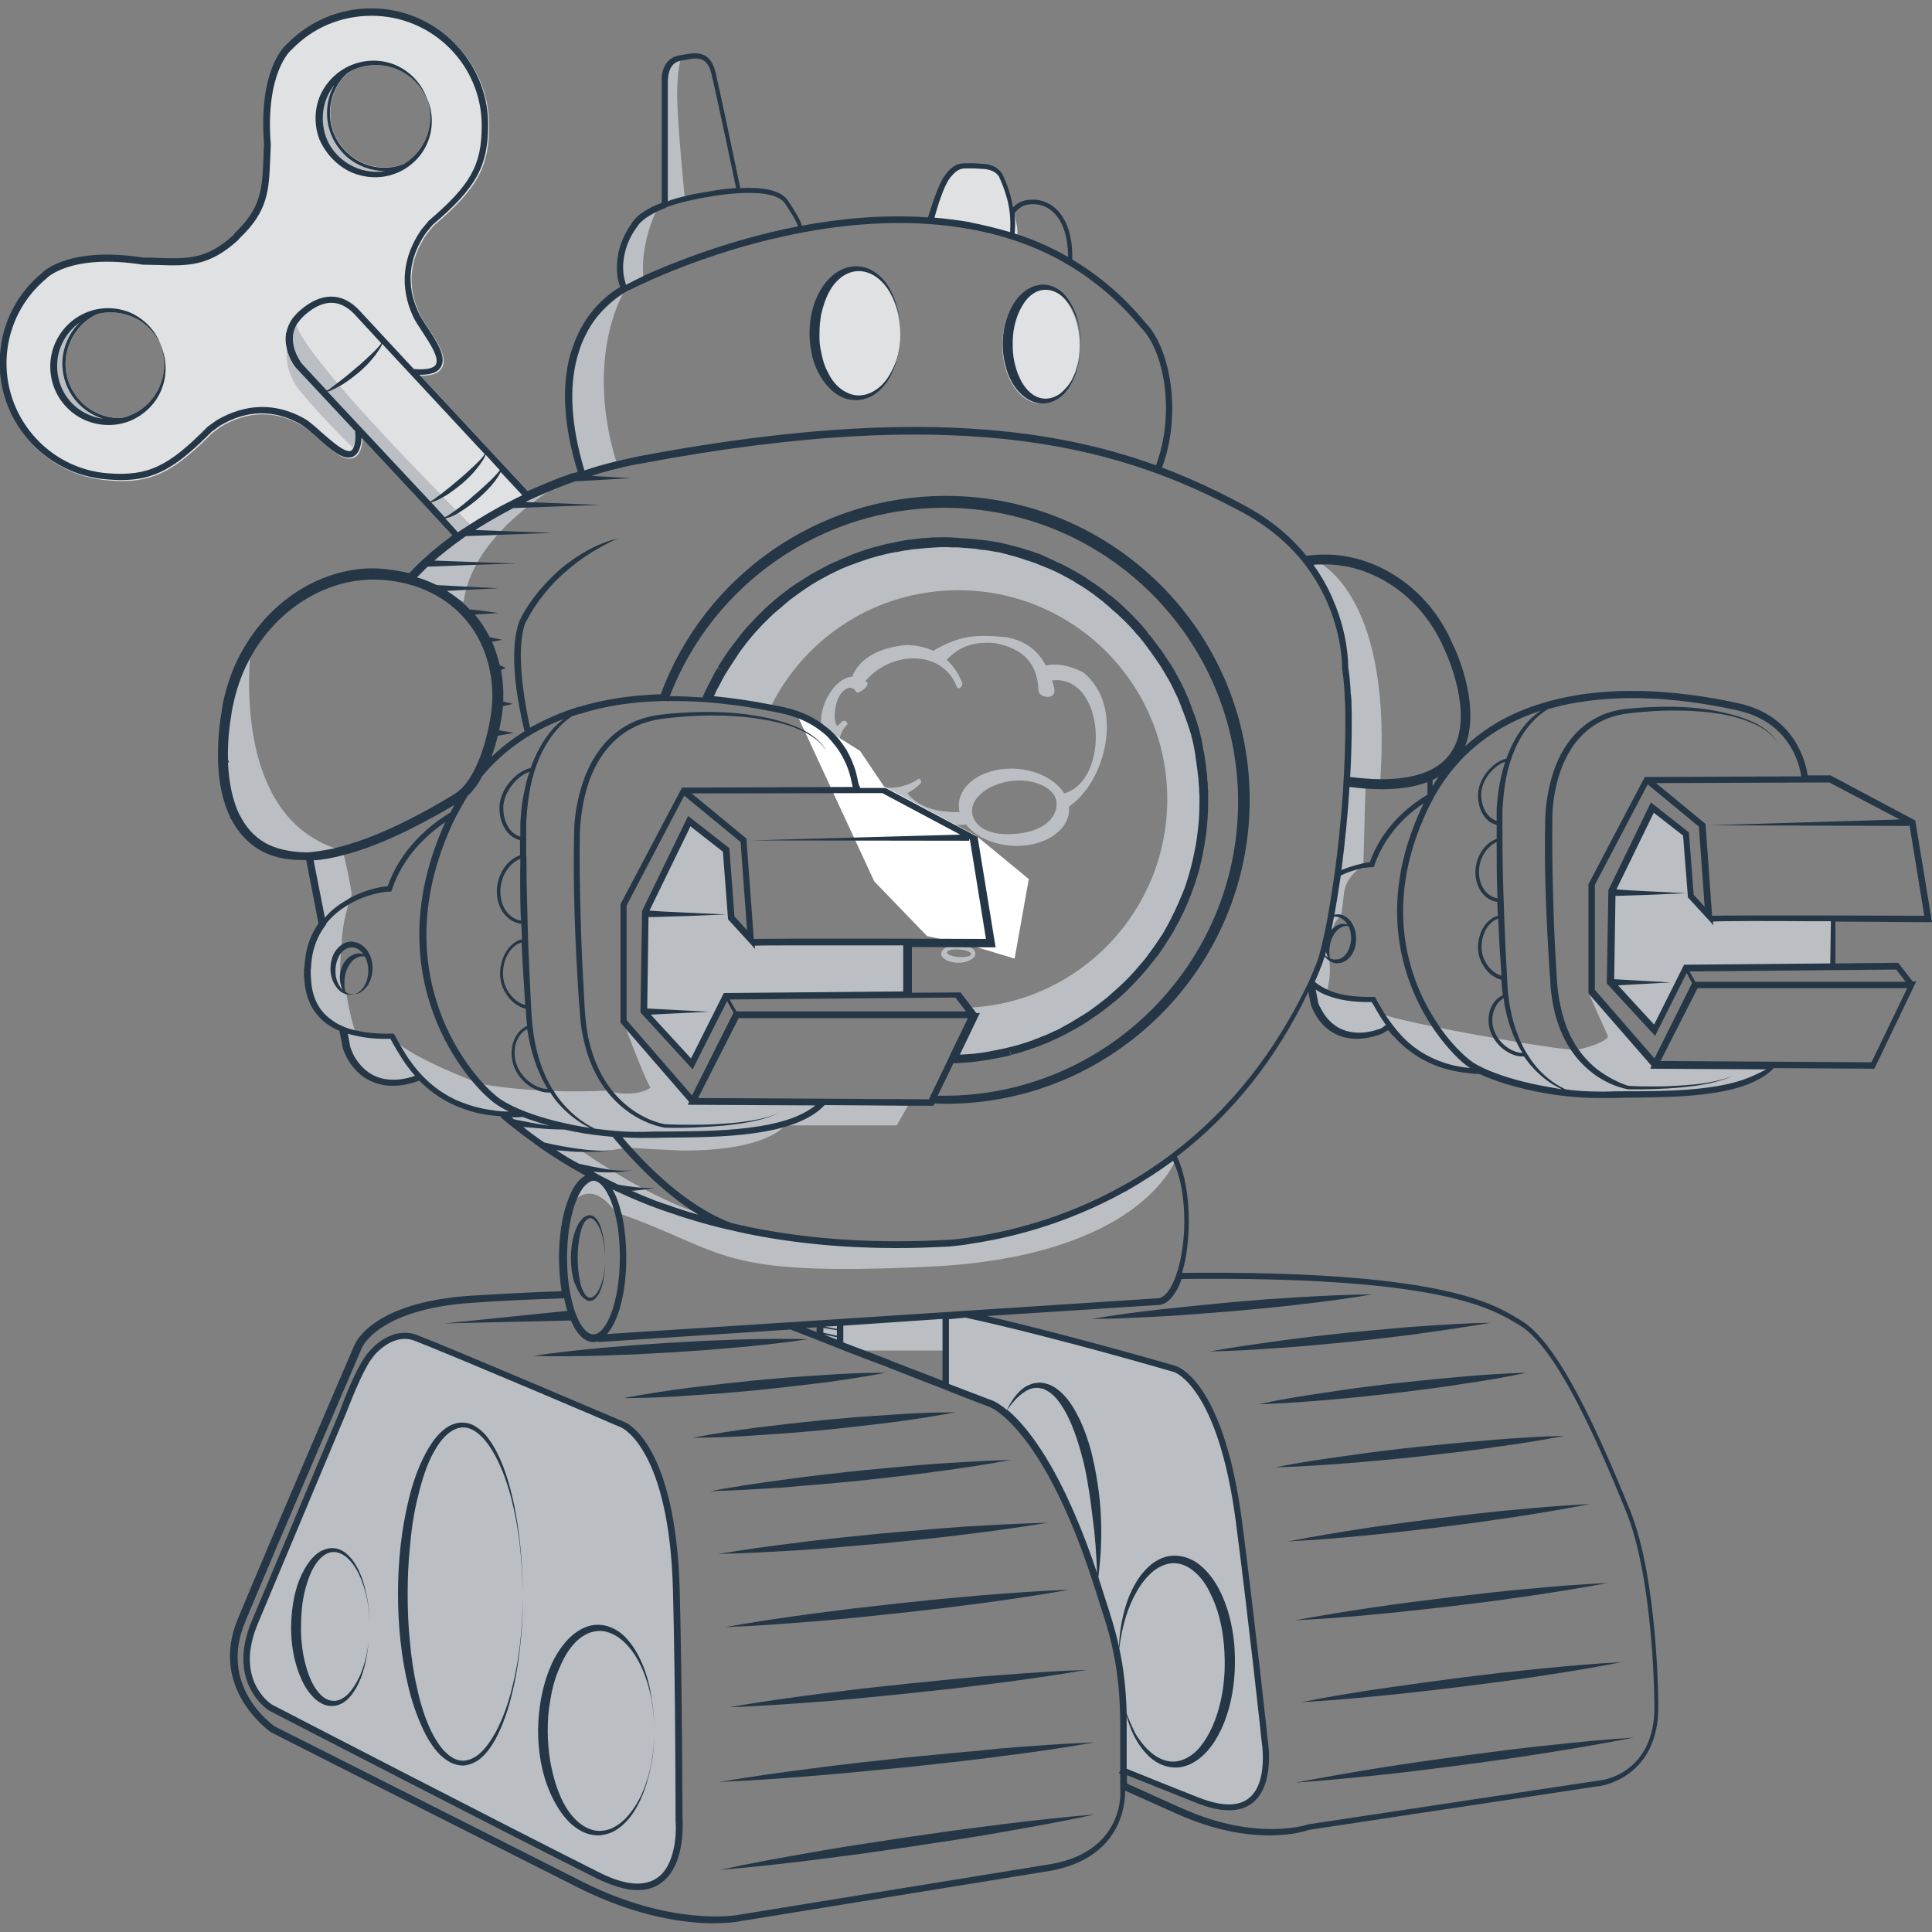 <?xml version="1.0" encoding="utf-8"?>
<!-- Generator: Adobe Illustrator 25.2.1, SVG Export Plug-In . SVG Version: 6.00 Build 0)  -->
<svg version="1.1" id="Layer_1" xmlns="http://www.w3.org/2000/svg" xmlns:xlink="http://www.w3.org/1999/xlink" x="0px" y="0px"
	 viewBox="0 0 600 600" style="enable-background:new 0 0 600 600;" xml:space="preserve">
<rect x="0" y="0" width="600" height="600" fill="#808080" stroke="none"/>
<style type="text/css">
	.st0{fill-rule:evenodd;clip-rule:evenodd;fill:#BBBFC3;}
	.st1{fill-rule:evenodd;clip-rule:evenodd;fill:#FFFFFF;}
	.st2{fill:#DFE1E3;}
	.st3{fill:#BBBFC3;}
	.st4{fill:#253746;}
</style>
<g>
	<path class="st0" d="M298.9,212.3c-1.1-3-2.8-5.5-4.9-7.4c4.1-4.3,8.7-5.7,14.9-5.2c9,1.7,13.3,6.4,13.6,14.7
		c0.1,2.5,5.7,3.1,4.9-0.5c-0.2-0.9-0.4-1.8-0.7-2.6c16.5-1.9,18.3,30.9,3.8,35.1c-2.8-4.5-9.2-7.7-16.5-7.7
		c-9.4,0-16.7,5.4-16.2,12.1c0,0.5,0.1,0.9,0.2,1.4c-8,0.1-13.2-1.9-16.2-5.9c1.4-0.7,2.8-1.7,4.1-3c0.4-0.5,0.1-1.2-0.5-1.5
		c-8.4,5.8-21.5,2.8-24.5-9c-0.7-3.6,0.4-6,2.3-7.9c-0.1-0.7-0.4-1.2-1.5-1c-0.6,0.6-1.2,1.1-1.7,1.6c-1.1-1.6-0.9-4.5-0.3-6.9
		c1.1-4.5,4.7-6.3,6-4c0.5,0.9,1.1,0.3,1.4,0.2c1.6-0.9,2.5-1.8,2.3-2.8c-0.2-0.2-0.4-0.4-0.6-0.5c7.9-9.5,23.9-9.8,28.3,1.7
		C297.2,213.9,298.5,214.2,298.9,212.3L298.9,212.3z M324.8,206.7c-2.4-4.5-6.1-7.7-12.3-8.8c-10.7-1.1-15-0.1-22.7,4.2
		c-2.4-1.1-5.2-1.7-8.2-1.8c-8.4,0.8-14.5,3.9-16.9,9.7l0.2,0.1c-7.2,0.3-13.5,14.7-7.6,19.8c-3.2,9.9,9.3,20.2,20.6,17.7l0,0
		c3.1,6.1,9.7,9.3,22.1,8.5l-0.1-0.2c3,4,9.1,6.8,15.9,6.8c9.4,0,16.7-5.4,16.2-12c0-0.1,0-0.1,0-0.2c11.4-7.8,17.4-31.2,4.4-41.7
		C331.7,206.4,327.7,206,324.8,206.7L324.8,206.7z M312.5,242.8c7.1-1.5,14.1,1.2,15.4,5.3c1.2,4.1-2,9.3-10.4,10.6
		c-8.4,1.3-14-0.9-15.4-5.3C300.7,249.1,305.3,244.3,312.5,242.8L312.5,242.8z"/>
	<path class="st0" d="M303,265.5c5,0,9,3,9,6.6c0,3.7-4,6.7-9,6.7c-5,0-9-3-9-6.7C294,268.5,298.1,265.5,303,265.5L303,265.5z
		 M304.2,269c3.6,0.5,6.2,2.1,5.9,3.6c-0.3,1.5-3.5,2.3-7,1.9c-3.6-0.5-6.2-2.1-5.9-3.6C297.5,269.3,300.6,268.5,304.2,269
		L304.2,269z"/>
	<path class="st0" d="M297.8,280.8c3.7,0,6.7,1.9,6.7,4.3c0,2.4-3,4.3-6.7,4.3c-3.7,0-6.6-1.9-6.6-4.3
		C291.1,282.7,294.1,280.8,297.8,280.8L297.8,280.8z M298.6,283.1c2.6,0.3,4.6,1.3,4.4,2.3c-0.2,1-2.6,1.5-5.2,1.2
		c-2.6-0.3-4.6-1.4-4.4-2.3C293.7,283.3,296,282.8,298.6,283.1L298.6,283.1z"/>
	<path class="st0" d="M297.6,293.4c2.9,0,5.3,1.2,5.3,2.8c0,1.5-2.4,2.8-5.3,2.8c-2.9,0-5.3-1.3-5.3-2.8
		C292.3,294.7,294.6,293.4,297.6,293.4L297.6,293.4z M298.2,294.9c2.1,0.2,3.6,0.9,3.4,1.5c-0.2,0.6-2,1-4.1,0.8
		c-2.1-0.2-3.6-0.9-3.4-1.5C294.3,295,296.1,294.7,298.2,294.9L298.2,294.9z"/>
</g>
<polygon class="st1" points="246.9,220.6 267.1,233.2 274.5,244.2 303.1,259.5 319.5,273 315.1,297.7 302.5,293.9 287.9,290.7 
	271.5,273.7 "/>
<path class="st2" d="M315.5,73.7c1-0.9,0.3-4.4-0.8-8.2c-0.4-1.5-1-3.1-1.5-4.6c-1-2.9-2-5.3-2.4-6.3c-0.1-0.2-0.2-0.3-0.3-0.5
	c-0.1-0.1-0.1-0.2-0.2-0.2c-1.8-2.2-6.7-2.4-9.4-2.4c-0.2,0-0.3,0-0.5,0c-2.7,0.1-4.2,1.3-5.6,2.7c-0.1,0.1-0.1,0.1-0.1,0.2
	c-1.6,2-5.4,13.2-5.7,14.1c0,0,0,0.1,0,0.1c4.1,0.1,8.3,0.7,12.1,1.5c0,0,0.1,0,0.1,0c5.4,1.1,10.1,2.6,13,3.8
	C314.8,74.1,315.3,74,315.5,73.7L315.5,73.7z"/>
<path class="st2" d="M164.2,152.8l-33.6-36.1c3.5,0,5.6-0.7,6.6-2.4c1.9-3.1-1.2-7.8-4.2-12.4c-1.2-1.8-2.2-3.4-2.8-4.7
	c-3.9-8.5-3-16.8,2.4-24.6l2.1-2.5c13.5-11.5,17.2-18.2,17.2-31.1c0-19.9-16.3-36.1-36.3-36.1c-10,0-19.3,4-26.2,11.1
	c-0.9,0.7-8.9,8.2-7.1,31.1c-0.1,1.7-0.2,3.2-0.2,4.7c-0.4,9-0.6,15-8.8,22.8l-0.5,0.7c-8.3,7.6-14.3,7.4-23.3,7.1
	c-1.5-0.1-3.1-0.1-4.7-0.1c-22.7-3.5-30.7,4-31.5,4.8c-7.7,6.4-12.3,15.3-13,25.3c-1.5,19.9,13.5,37.4,33.4,38.8
	c1.4,0.1,2.8,0.2,4.1,0.2c10.5,0,17-3.7,28.2-15l2.6-1.9c8.3-4.9,16.6-5.1,24.8-0.6c1.4,0.8,3.4,2.5,5.4,4.3
	c4.2,3.8,8.2,7.3,11.2,5.9c1.5-0.7,2.4-2.6,2.6-5.8l19.4,20.8l8.8,9.5C139.6,167.2,167.4,151.3,164.2,152.8L164.2,152.8z
	 M49.6,119.9c-1.7,4.1-5,7.4-9,9c-0.9,0.4-1.8,0.7-2.8,0.9h0c-0.6,0-1.3,0-1.9,0c-9.2-0.7-16.2-8.8-15.5-18.1
	c0.5-6.2,4.3-11.7,9.9-14.2c0,0,0,0,0,0c3.2-0.8,6.6-0.6,9.8,0.5c4.2,1.4,7.7,4.7,9.7,8.8C51.5,111,51.4,115.8,49.6,119.9
	L49.6,119.9z M108.3,47.8c-3.4-3-5.4-7.1-5.7-11.6c-0.3-4.5,1.2-8.8,4.1-12.2c0.4-0.5,0.9-0.9,1.3-1.3c0.8-0.5,1.7-1,2.6-1.3
	c4-1.6,8.7-1.6,12.8,0.1c4.1,1.7,7.5,5,9.3,9.2c1.4,4.3,1.2,9.1-0.8,13.1c-1.4,3-3.8,5.5-6.6,7.2C119.6,53.1,113,51.9,108.3,47.8
	L108.3,47.8z"/>
<ellipse class="st2" cx="266.1" cy="104" rx="13.5" ry="20.3"/>
<ellipse class="st2" cx="323.3" cy="107.2" rx="12" ry="18.1"/>
<polygon class="st3" points="199.9,314.2 214.9,330.5 225.5,309.4 281.8,308.9 281.6,292.7 233.2,291.7 226.6,284.9 225.5,264 
	214.1,255.1 200.4,283.8 "/>
<polygon class="st3" points="562,285.2 530.7,284.5 525.4,278.7 523.6,258.5 513.1,250.8 500.1,277.1 500.1,305 513.8,320 
	523.6,300.6 569.4,300.2 569.4,285.3 "/>
<path class="st3" d="M508.5,323.5c0,0-4.5-5-8.6-9.3c-3.8-4-7.2-7.3-6.5-5.8c2.9,6.7,2.1,4.8,5.9,13.2c0.8,1.7-8.2,4.4-9.9,4.4
	c-2,0.1-9.1-0.9-17.7-2.3c-2.2-0.4-4.6-0.8-6.9-1.2h0c-6.3-1.1-12.9-2.3-18.7-3.5c-8.4-1.7-15-3.2-16.4-4c-0.4-0.3-0.7-0.5-1-0.9
	c-0.6-0.8-1-1.8-2.2-3.8c-11.8-0.6-14.2-2.1-14.2-3.1c1.4-6.3,0.2-7.8,0.8-9.2c-0.3-0.3-0.4-0.9-0.5-1.6c-0.2-1.7,0.2-4.3,1.1-6.8v0
	c0.5-3.9,2.8-5.1,2.8-5.1s0.7-5,0.9-7.2c0.6-5.2,5.7-8.4,6-8.6c0,0,0,0,0,0l0.7-25.5l0-0.8c0,0,2,0.6,4.5,0.8
	c4-56.5-17.3-68-20.7-69.5c-0.3-0.1-0.5-0.2-0.5-0.2s-1-0.3-1.7,0.5c3.5,3.3,6.1,8.3,8,13.9c2.1,6.2,3.3,13.1,4,19.1
	c0.1,0.5,0.1,1,0.2,1.5c0.3,2.6,0.5,5,0.6,7.1c0,0,0,0,0,0.1c0,0.4,0,0.7,0.1,1c0,0.2,0,0.4,0,0.6c0.2,3.2,0.2,5.2,0.2,5.2
	s0,0,0,0.1c0,0,0,0,0,0c-0.2,2.9-3,46.3-4.5,55.9c-1.1,7-4,17.3-5.6,22.8c-0.7,2.4-1.2,3.9-1.2,3.9s-0.7,3.1,1.5,7.5
	c0,0.1,0,0.1,0.1,0.1c0.7,1.5,1.8,3.1,3.2,4.8c2.6,3,6,3.9,9.2,3.8c4.2-0.1,8.1-1.8,9.9-2.8l0.1,0c0.8,0.9,1.5,1.7,2.3,2.4
	c0,0,0.1,0.1,0.1,0.1c5.4,5.4,10.6,8.2,14.9,9.6c0.1,0,0.2,0.1,0.3,0.1c3.5,1.1,6.4,1.4,8.4,1.5c0.3,0,0.7,0,1.1,0.1
	c0.1,0,0.1,0,0.2,0c0.3,0,0.6,0,0.8,0.1c4.6,2.4,11,4.1,18.2,5.3c3.5,0.6,7.3,1.1,11,1.4c2.8,0.3,5.6,0.5,8.3,0.6
	c10.5,0.6,20.7,0.4,27.9,0c6.8-0.4,12.3-2,16.4-3.7c5.9-2.4,9-5.2,9.3-5.5c0,0,0,0,0,0l-36.7-0.4L508.5,323.5L508.5,323.5z"/>
<path class="st3" d="M95.2,265.9c0.5,0,0.8,0,0.8,0s0.5,2.6,1.3,6l0.1,0.4c1.1,5,2.5,11.4,3.4,14.1c0,0,0,0,0,0
	c-2.9,3.7-4.6,8.6-5,14.1c0,0.4,0,0.7-0.1,1.1c0,0.3,0,0.6,0,0.9c0,0.4,0,0.9,0,1.3c0,0.1,0,0.2,0.1,0.3c1.2,7.8,4.6,11.8,7.4,13.7
	c1.8,1.3,3.3,1.7,3.5,1.8c0,0,0,0,0,0l0,0c0.1,0.2,0.4,1.5,2.6,8.3c0.2,0.7,0.5,1.4,0.8,2c2,3.8,5.3,5.5,8.7,6
	c4.7,0.7,9.7-0.6,11.5-1.2c2.4,3.4,6.4,5.8,10.7,7.5h0c4.1,1.7,8.4,2.7,11.9,3.4c1.3,0.3,2.5,0.5,3.5,0.7
	c8.5,8.2,19.3,14.7,29.6,19.7c0.1,0,0.2,0.1,0.2,0.1c2,1,4,1.9,5.9,2.7h0c12.8,5.5,23.9,8.5,27.8,8.9c-7.1-2.1-14.2-5.4-20.4-8.7
	c-3.4-1.8-6.6-3.7-9.4-5.4c-4.5-2.7-7.9-5.1-9.6-6.3c4.8,1,14.1-0.9,14.1-0.9s14.7,0.9,18.1,0.9c25.8,0,31.1-7.8,31.1-7.8h34.7
	l4.1-7.2h-27.3l-8.5-0.2l-31.4-0.9l-21.9-24.1c0.2,0.5,6.1,16.5,8.5,20.7c-2.4,1.7-7.2,2.5-12.4,1.2c-0.4-0.1-0.8-0.2-1.2-0.3
	c-6,0.3-11.9,0.3-17.2,0.1c-10.1-0.4-18.5-1.4-22.5-2.4c-21.8-8.4-26-13.1-26.7-13.9c0,0-0.1-0.1-0.1-0.1c0,0-1.5-0.5-10.9-0.6
	c-0.1-0.2-0.2-0.5-0.4-0.8c-1.7-4.1-3-12.2-3-12.2c0,0,0,0,0,0c0,0-0.2-0.1-0.7-0.4c-0.1-0.1-0.3-0.1-0.4-0.2c0,0,0,0,0,0
	c-1.7-5.6-0.4-13.7-0.4-13.7c-0.1-5.9,1.5-11.8,2.4-14.5c0.3-1.1,0.6-1.7,0.6-1.7s0.9,0.9-2.6-14.1c-32.2-8.7-29.7-52.2-28.6-63.2
	c0.1-1.3,0.2-2.2,0.3-2.4c0,0-0.7,1.9-2.2,5.7c-1.1,2.9-2.7,7-4.7,12.4c0,0,0,0.1,0,0.1c-2.4,6.5-2.8,13.1-2,19.6c0,0,0,0,0,0
	c0.7,5.9,2.2,11.7,3.8,17.5c0,0,0,0,0,0c1.2,4.3,4.3,7.1,7.9,8.9C86.5,265.4,92.9,265.8,95.2,265.9L95.2,265.9z"/>
<path class="st3" d="M212.7,61.8c0,0-2.4-23.7-2.4-32.2s1.2-11.6,1.2-11.6c-0.2,0-0.3,0.1-0.5,0.1c-4,1-4.3,7.4-4.3,7.4v38.1
	c0,0,0,0,0,0L212.7,61.8L212.7,61.8z"/>
<path class="st3" d="M195.1,89.2c0.2-0.1,0.4-0.2,0.6-0.3c0.8-0.4,2.3-1.2,4.2-2v0c-1.4-11.6,4.3-22.2,4.3-22.2
	c-1.1,0.4-2.2,1-3.1,1.7c-3.6,2.7-6,7.4-7.9,12.3c0,0,0,0,0,0c-0.2,0.4-0.3,0.9-0.5,1.3c-1.3,3.6-0.5,6,0.5,7.4
	C194.1,88.6,195.1,89.2,195.1,89.2L195.1,89.2z"/>
<path class="st3" d="M180.8,146.6l10.8-2.5c-10.2-32.8,1.9-52.9,1.9-52.9c-6.4,4.4-11.5,10.4-14.3,16.6c-0.3,0.8-0.5,1.6-0.7,2.3
	c0,0.1-0.1,0.2-0.1,0.3C172.6,130.3,180.4,145.9,180.8,146.6C180.8,146.6,180.8,146.6,180.8,146.6L180.8,146.6z"/>
<path class="st3" d="M133.1,174.6c-3.5,2.9-5.6,4.9-5.8,5.1c0,0,0,0,0,0c0,0,0,0,0,0c0.3,0.1,3.4,1.1,7.7,2.9c2.7,1.1,5.8,2.6,9,4.3
	c0.2-1.6,0.5-3.1,1-4.7c0.8-2.7,2-5.3,3.4-7.8c2-3.5,4.5-6.6,7.2-9.5c3.1-3.4,6.6-6.3,9.7-8.7c5.6-4.3,10.6-7.1,12.2-7.9
	c0.3-0.2,0.5-0.2,0.5-0.3c-4.7,1.2-9.6,3.2-14.3,5.6c-2.6,1.3-5.2,2.8-7.7,4.3c-3.8,2.3-7.4,4.7-10.7,7.1
	C140.4,168.6,136.2,172,133.1,174.6L133.1,174.6z"/>
<path class="st3" d="M109.6,139l1.8-5.4l0.1,0.1l30.1,33l0.3-0.3l4.2-3.5c0,0-1.5-1.5-4-4c-1.3-1.3-3-3-4.8-4.9
	c-8.7-8.9-22.1-22.8-32.1-34.5c-8-9.4-13.8-17.3-13.3-20.1c-0.5,0.9-1.3,2.5-1.9,4.5c0,0,0,0,0,0c-1.4,4.5-2.1,11.2,3.4,17.8
	C101.4,131.3,109.6,139,109.6,139L109.6,139z"/>
<path class="st3" d="M20,114.9c-1.1-10.4,7.4-16.3,7.4-16.3c-3.8,0.8-4.7,2-8,5.9c-5,8.2-1.6,15.2,1.6,20.7
	c3.2,5.5,12.1,5.9,16.7,5.6C23.5,129.7,20.8,118.6,20,114.9L20,114.9z"/>
<path class="st3" d="M125.2,51.9c-13.1,1.7-17.2-3.8-19.3-6c-7.6-12-0.9-22-0.9-22c-10.6,9.4-4,20.5-1.3,24.5
	C109.9,56.1,120.7,53.7,125.2,51.9L125.2,51.9z"/>
<path class="st3" d="M225.1,380.3c-9.8-2.3-17.1-4.8-18.8-5.4c-0.1,0-0.2-0.1-0.2-0.1c0,0-0.1,0-0.1,0c0,0,0,0,0,0l-14.1-5.9
	l-1.4-0.6l-3.4-1.4L185,366c0,0-4.9,2.4-7.4,7.4v0c7.4-7.4,12.9,2.8,14,3.2c0.1,0,0.2,0.1,0.3,0.1c34.7,12.2,29.8,19.8,96.4,16.7
	c66.2-3.1,76.8-33.1,76.9-33.6c-0.3,0.2-5.4,3.5-15.7,9c0,0,0,0,0,0c-10.6,5.7-35.1,14.5-48.4,16.4c-0.2,0-0.4,0.1-0.6,0.1
	c-13.2,1.8-31.5,0.9-52.6-1.2C239.9,383.4,232,381.9,225.1,380.3L225.1,380.3z"/>
<path class="st3" d="M384.8,472.5c-5.7-43.1-19.9-47.3-19.9-47.3s-37.2-10.9-65.3-17l-5.9,0.4l-39.1,2.5v3.3l6.6,3.3l4.5,1.7h28
	v10.9c0,0,4.2,0.9,14.3,5.3c17.2,10.3,35.4,57.1,39.4,76.5c3.7,18.1,1.5,37.2,1.5,37.2c9.6,3.9,17.2,7.5,23.2,9.9
	c25.7,10.1,20.6-18.7,20.6-18.7S388.6,501.9,384.8,472.5L384.8,472.5z"/>
<path class="st3" d="M239.1,219.9c0.2-0.3,0.3-0.6,0.5-0.9c10.7-21.2,32.6-35.7,58-35.7c35.8,0,64.9,29,64.9,64.9
	c0,34.5-26.8,62.6-60.7,64.7c-0.4,0-0.8,0.1-1.2,0.1l1,1.2l0.8,1l-5.7,11.9l-0.7,1.6c0.4,0,0.8,0,1.2,0c0.9,0,1.9-0.1,2.8-0.2
	c0.1,0,0.1,0,0.2,0c0.4,0,0.7-0.1,1.1-0.1c0.1,0,0.2,0,0.4,0c0.2,0,0.5,0,0.7-0.1c0.2,0,0.5-0.1,0.7-0.1c0.5-0.1,1-0.1,1.5-0.2
	c0.5-0.1,1-0.1,1.4-0.2c0.7-0.1,1.5-0.2,2.2-0.4c0.6-0.1,1.1-0.2,1.7-0.3c0.6-0.1,1.3-0.3,1.9-0.4c0.6-0.1,1.2-0.3,1.8-0.4
	c0.1,0,0.1,0,0.2,0c0,0,0.1,0,0.1,0c0.6-0.1,1.1-0.3,1.7-0.5c0.6-0.2,1.2-0.4,1.9-0.6c0.7-0.2,1.4-0.5,2.2-0.7
	c0.5-0.2,1-0.3,1.5-0.5c0.6-0.2,1.2-0.4,1.8-0.7c0.6-0.2,1.2-0.5,1.8-0.7c0.6-0.2,1.2-0.5,1.8-0.8c0.6-0.3,1.2-0.5,1.7-0.8
	c0.6-0.3,1.1-0.6,1.7-0.8c0.6-0.3,1.1-0.6,1.7-0.9c1.1-0.6,2.2-1.2,3.3-1.9c0.5-0.3,1.1-0.7,1.6-1c0.5-0.3,1.1-0.7,1.6-1
	c0.5-0.3,1-0.7,1.6-1.1c1.6-1.1,3.2-2.3,4.7-3.5c0.4-0.4,0.9-0.7,1.3-1.1c1-0.8,1.9-1.7,2.8-2.5c0.9-0.8,1.7-1.6,2.5-2.5
	c0.6-0.6,1.2-1.2,1.7-1.8c0.3-0.4,0.7-0.8,1-1.1c0.4-0.5,0.8-0.9,1.2-1.4c0.4-0.5,0.8-1,1.2-1.5c0.4-0.5,0.8-1,1.2-1.5
	c0.4-0.5,0.8-1,1.1-1.5c0.4-0.5,0.8-1,1.1-1.6c0.7-1,1.3-2,2-3c0-0.1,0.1-0.1,0.1-0.2c0.3-0.5,0.7-1.1,1-1.6c0.3-0.5,0.6-1.1,1-1.6
	c1.9-3.3,3.5-6.8,4.9-10.4c0.5-1.2,0.9-2.3,1.3-3.5c0.6-1.9,1.2-3.8,1.7-5.8c0.3-1.2,0.6-2.4,0.8-3.6c0.3-1.5,0.6-3,0.8-4.5
	c0.2-1.1,0.3-2.2,0.4-3.3c0.3-2.7,0.4-5.4,0.4-8.1c0-0.7,0-1.4,0-2.1c0-0.5,0-1-0.1-1.5c0-0.2,0-0.5,0-0.7c0-0.4,0-0.8-0.1-1.2
	c0-0.4-0.1-0.8-0.1-1.1c0-0.2,0-0.3,0-0.5c0-0.6-0.1-1.1-0.2-1.7c0-0.4-0.1-0.7-0.1-1.1c0-0.2-0.1-0.4-0.1-0.6
	c-0.1-0.5-0.1-1-0.2-1.4c0-0.3-0.1-0.5-0.1-0.8c-0.1-0.4-0.1-0.9-0.2-1.3c0-0.3-0.1-0.6-0.2-0.8c-0.1-0.4-0.1-0.8-0.2-1.2
	c0-0.2-0.1-0.4-0.1-0.6c-0.1-0.3-0.1-0.6-0.2-0.9c0-0.1,0-0.2-0.1-0.2c-8.3-35.5-40.2-62-78.3-62c-31.2,0-58.3,17.8-71.6,43.8
	c-0.2,0.4-0.4,0.7-0.6,1.1c-0.2,0.3-0.3,0.6-0.5,1c-0.2,0.4-0.4,0.9-0.6,1.3c0,0,0,0,0,0.1c0,0.1-0.1,0.1-0.1,0.2
	c-0.1,0.3-0.3,0.7-0.4,1c0.5,0,1.1,0.1,1.6,0.1C228.1,217.8,234.2,218.9,239.1,219.9L239.1,219.9z"/>
<path class="st3" d="M210.1,494.1c-1.2-45.5-16.6-51.6-16.6-51.6s-54-23.1-64.4-27c-7.8-2.9-13.9,5.1-13.9,5.1
	c-3.7,4-8.7,17.7-8.7,17.7l-27.3,65c-8.2,19,4.6,27,4.6,27s74.9,38.7,101.7,52.1c27.5,13.8,25.3-16.7,25.3-16.7
	S210.9,525.2,210.1,494.1L210.1,494.1z"/>
<path class="st4" d="M254.8,116.9c1.2,2,2.8,3.9,4.7,5.3c1.9,1.4,4.4,2.2,6.8,2.1c2.4-0.1,4.7-1.1,6.4-2.6c1.8-1.5,3.1-3.3,4.1-5.3
	c1-2,1.7-4.1,2.2-6.3c0.5-2.1,0.7-4.3,0.7-6.4c0,2.2-0.3,4.3-0.8,6.4c-0.5,2.1-1.4,4.2-2.5,6.1c-1.1,1.9-2.5,3.6-4.3,4.8
	c-1.7,1.2-3.8,1.9-5.8,1.8c-2-0.1-3.9-1-5.5-2.3c-1.6-1.3-2.8-3-3.7-4.9c-1-1.8-1.6-3.8-2-5.9c-0.5-2-0.7-4.1-0.6-6.2
	c0-2.1,0.2-4.2,0.6-6.2c0.5-2,1.1-4,2-5.9c0.9-1.8,2.1-3.6,3.7-4.9c1.5-1.3,3.4-2.2,5.5-2.3c2-0.1,4.1,0.6,5.8,1.8
	c1.7,1.2,3.2,2.9,4.3,4.8c1.1,1.9,1.9,4,2.5,6.1c0.5,2.1,0.8,4.2,0.8,6.4c0-2.2-0.2-4.3-0.7-6.4c-0.5-2.2-1.2-4.3-2.2-6.3
	c-1-2-2.3-3.9-4.1-5.3c-1.7-1.5-4-2.5-6.4-2.6c-2.4-0.1-4.8,0.7-6.8,2.1c-1.9,1.4-3.5,3.2-4.7,5.3c-2.4,4.1-3.4,8.8-3.4,13.4
	c0,2.3,0.3,4.6,0.8,6.9C252.7,112.7,253.6,114.9,254.8,116.9L254.8,116.9z"/>
<path class="st4" d="M314.2,118.6c1,1.8,2.3,3.4,4,4.7c1.7,1.3,3.8,2.1,6,2c2.1-0.1,4.1-1.1,5.6-2.4c1.5-1.3,2.6-3,3.4-4.8
	c0.9-1.7,1.4-3.6,1.8-5.5c0.4-1.9,0.6-3.8,0.6-5.7c0,3.8-0.9,7.7-2.7,11c-0.9,1.7-2.2,3.1-3.6,4.3c-1.5,1.1-3.3,1.7-5,1.6
	c-1.7-0.1-3.3-0.9-4.6-2.1c-1.3-1.2-2.3-2.7-3-4.3c-0.8-1.6-1.3-3.3-1.7-5.1c-0.4-1.8-0.5-3.6-0.5-5.4c0-1.8,0.1-3.6,0.5-5.4
	c0.4-1.8,0.9-3.5,1.7-5.1c0.8-1.6,1.7-3.1,3-4.3c1.3-1.2,2.9-2,4.6-2.1c1.7-0.1,3.5,0.5,5,1.6c1.5,1.1,2.7,2.6,3.6,4.2
	c0.9,1.7,1.6,3.5,2.1,5.3c0.4,1.9,0.6,3.8,0.7,5.7c0-1.9-0.2-3.8-0.6-5.7c-0.4-1.9-0.9-3.7-1.8-5.5c-0.9-1.7-1.9-3.4-3.4-4.8
	c-1.5-1.3-3.4-2.3-5.6-2.4c-2.1-0.1-4.3,0.7-6,2c-1.7,1.3-3,2.9-4,4.7c-2,3.6-2.9,7.7-2.9,11.8c0,2,0.2,4.1,0.7,6
	C312.5,114.9,313.2,116.8,314.2,118.6L314.2,118.6z"/>
<path class="st4" d="M598.8,286.4l1.2,0l-5.2-31.6l-26.3-14l-7.1,0c-0.6-3.9-3.8-18.5-21.5-22.4c-21-4.6-40.4-5.1-56.2-1.3
	c-11.5,2.7-21.1,7.6-28.7,14.7c0.1-0.2,0.2-0.4,0.2-0.6c4.7-13.1-3.6-30.4-4-31c-7.6-18.2-25.5-29.6-43.5-27.8
	c-0.7,0.1-1.4,0.1-2,0.2c-5-6.2-11.4-11.4-19-15.5c-7.9-4.3-16.4-8.3-25.8-11.9c6.3-17.1,2.4-37.2-5.1-44.9
	c-6.6-8-14.2-14.6-22.8-19.7c0.2-8.5-2.4-13-4.6-15.3c-2.1-2.2-4.8-3.3-7.7-3.3c-2.6,0-4.4,0.7-6.1,2.4c-0.2-1.2-0.5-2.5-0.8-3.7
	c-0.7-2.6-1.6-4.6-2.4-6.4c-0.1-0.2-0.2-0.4-0.3-0.6l-0.1-0.1c-0.1-0.1-0.1-0.1-0.2-0.2c-1.8-2.4-5.2-2.5-5.3-2.5l-1.5-0.1
	c-1.1-0.1-1.7-0.1-3.2-0.1c-0.2,0-0.4,0-0.6,0h-0.7c-2.1,0-3.7,0.9-5.5,3c-0.1,0.1-0.1,0.2-0.1,0.2c-0.1,0.2-0.3,0.3-0.5,0.6
	c-2,2.7-4.2,9.8-5.2,13c-13.6-0.9-27,0.3-39.2,2.6c-0.2-1-0.8-2.5-4.2-7.7c-2.3-3.6-8.6-4.3-14.9-4c-0.9-4.3-6.2-29.7-7.7-36
	c-1.7-6.9-6.3-6.1-10-5.4c-0.4,0.1-0.8,0.1-1.2,0.2c-0.2,0-0.3,0.1-0.5,0.1c-4.5,1-5.2,5.9-5,8.2V63c-0.8,0.3-1.4,0.6-2,0.8
	c-1.2,0.5-2.2,1.1-3.2,1.7c-3.1,1.9-4,3.6-4.2,4c-2,2.8-3.3,5.7-4,8.8l-0.2,0.5l0.1,0.1c-0.7,3.7-0.4,6.7,0.1,8.6
	c0.2,0.7,0.3,1.2,0.5,1.6c-3.5,2.1-10.8,7.4-14.6,18.3c-0.3,0.9-0.6,1.7-0.8,2.4l-0.1,0.3c-2.8,10.2-2,22.4,2.3,36.4
	c-0.5,0.2-1,0.4-1.6,0.5c0,0,0,0,0,0l-0.1,0v0c0,0-0.1,0-0.1,0c-0.3,0.1-0.6,0.2-0.8,0.3c-1,0.4-2.1,0.7-3.1,1.1
	c-3.3,1.3-6.6,2.7-9.8,4.1l-33.6-36.1c3.5,0,5.6-0.7,6.6-2.4c1.9-3.1-1.2-7.8-4.2-12.4c-1.2-1.8-2.2-3.4-2.8-4.7
	c-3.9-8.5-3-16.8,2.4-24.6l2.1-2.5c13.5-11.5,17.2-18.2,17.2-31.1c0-19.9-16.3-36.1-36.3-36.1c-10,0-19.3,4-26.2,11.1
	c-0.9,0.7-8.9,8.2-7.1,31.1c-0.1,1.7-0.2,3.2-0.2,4.7c-0.4,9-0.6,15-8.8,22.8l-0.5,0.7c-8.3,7.6-14.3,7.4-23.3,7.1
	c-1.5-0.1-3.1-0.1-4.7-0.1c-22.7-3.5-30.7,4-31.5,4.8c-7.7,6.4-12.3,15.3-13,25.3c-1.5,19.9,13.5,37.4,33.4,38.8
	c1.4,0.1,2.8,0.2,4.1,0.2c10.5,0,17-3.7,28.2-15l2.6-1.9c8.3-4.9,16.6-5.1,24.8-0.6c1.4,0.8,3.4,2.5,5.4,4.3
	c4.2,3.8,8.2,7.3,11.2,5.9c1.5-0.7,2.4-2.6,2.6-5.8l19.4,20.8l8.8,9.5c-1,0.7-2,1.5-2.9,2.2c-2.1,1.6-4,3.2-5.8,4.9h-0.1v0.1
	c-0.1,0.1-0.1,0.1-0.2,0.1c-1.5,1.4-3,2.9-4.4,4.4c-2.5-0.6-5-1-7.7-1.3c-1.2-0.1-2.3-0.2-3.5-0.2c-15.3,0-30.4,8.9-39.3,23.3
	c-0.7,1.1-1.4,2.3-2,3.4c-2.1,4-3.7,8.3-4.8,12.7c-0.5,1.9-0.8,3.7-1,5.4c-0.1,0.3-1.2,6.3-1.1,14h0l0,0.6c0,0.1,0,0.1,0,0.2v0.1
	c0.2,6.9,1.5,12.9,3.8,17.6l0,0.3l0.3,0.3c2.1,4,4.9,7.1,8.4,9.3c3.7,2.3,8.3,3.4,13.6,3.4c0.4,0,0.8,0,1.3,0h0l3.8,19.7
	c-2.2,3.1-3.6,6.8-4.1,10.8c-0.1,0.9-0.2,1.8-0.3,2.7c0,0.4-0.1,0.8-0.1,1.1c0,0.3,0,0.6,0,1c0,0.6,0,1.2,0.1,1.7
	c0.4,6.5,3,11.3,7.8,14.4c0.9,0.6,2,1.2,3.1,1.6l1.1,5.5c0,0.1,0.7,2.3,2.4,4.8c2.4,3.4,5.6,5.6,9.4,6.4c1.2,0.3,2.4,0.4,3.7,0.4
	c2.5,0,5.3-0.5,8.2-1.6c2.7,2.7,6,5.3,10.2,7.3l0.2,0.1c3.7,1.7,7.7,2.9,12,3.4c1,0.1,2.1,0.2,3.1,0.3l-0.2,0.3
	c0.9,0.7,1.7,1.4,2.6,2.2l0.3,0.2h0c3,2.4,6.1,4.7,9.3,7l0.3,0.2h0c3.3,2.3,6.8,4.5,10.4,6.6l0.2,0.1h0c1,0.6,2.1,1.2,3.2,1.8
	c-2.2,1.1-4.1,3.8-5.5,7.9l-0.1,0.2c-1.7,4.7-2.6,10.9-2.6,17.4c0,3.6,0.3,7.1,0.8,10.4c-9.1,0.3-18.6,0.8-28.3,1.4
	c-31,2.1-35.9,15-36.1,15.5c-0.3,0.6-27.6,64.2-36.2,85c-8.9,21.6,9.9,34.7,10.1,34.9l0.1,0.1c0,0,67.5,34.2,95.5,48.3
	c18.7,9.4,33.9,11.1,42.1,11.1c4.1,0,6.5-0.4,6.7-0.4l97.9-15.9c22.1-4,23.3-20.8,23.2-24.9c3.3,1.5,6.5,2.9,9.4,4.2
	c2.5,1.1,4.8,2.2,6.9,3.1c11.7,5.2,21.4,6.6,28.5,6.6c7.1,0,11.4-1.4,12.2-1.7l90.8-13.7c0.2,0,17.9-2.7,17.8-24.6
	c0-0.4,0-39.5-8.9-61.3c-9.7-23.8-22.2-52-34-58.8c-0.3-0.2-0.7-0.4-1-0.6c-8.1-4.8-25.1-14.8-104-14c0.7-2.4,1.3-5.1,1.6-8.1
	c0.3-2.5,0.5-5.2,0.5-7.9c0-7.8-1.3-15.1-3.6-19.9c0-0.1-0.1-0.1-0.1-0.2c17.2-13.2,30.9-30.4,40.8-51.2l0.8,4c0,0,0.2,0.5,0.5,1.3
	l0.1,0.2c0.6,1.3,1.6,3.2,3.4,5c2.7,2.7,6,4,9.9,4.1h0.4c2.4,0,4.9-0.5,7.7-1.5l2-1.2c0.5,0.6,1,1.3,1.6,1.9l0.1,0
	c4.2,4.7,9.3,8,15.3,9.9l0.3,0.1c2.7,0.8,5.6,1.3,8.6,1.6l1.1,0.1c0.1,0,0.1,0,0.2,0c0.3,0,0.6,0,1,0c0.1,0.1,0.2,0.1,0.3,0.1
	c4.5,2.1,10.7,4,17.5,5.4c4,0.8,8.1,1.4,12.1,1.7c2.5,0.2,5,0.3,7.5,0.3c0.6,0,1.2,0,1.8,0c1.9,0,4,0,6.1-0.1
	c11.7-0.1,26.3-0.1,36.7-3.6c4.1-1.4,7.4-3.3,9.6-5.6l31.2,0.2l13-27.1h-1.1l-4.5-5.8l-19.5,0.2v-13
	C585.3,286.3,598.8,286.4,598.8,286.4L598.8,286.4z M568.4,299.2l-45.4,0.4l-9.3,18.6l-11.2-12.2l0,0l16.4-0.9l-17.6-1l0.4-25.9
	l1.5,0l2.9-0.1l5.9-0.2l11.7-0.5l-11.7-0.6l-5.9-0.3l-2.9-0.2l-1.2-0.1l11.6-23.8l9.1,7.1l1.5,19.2l7.9,8.6l-0.1-1.1
	c3.1-0.2,17.6-0.2,30.2-0.1c2.1,0,4.2,0,6.4,0L568.4,299.2L568.4,299.2z M513.8,328.7l-18.5-21.3v-32.6l16.4-31.2l15.9,13.1
	l1.8,24.9l-3.4-3.7l-1.5-19.4l-11.8-9.3l-13.1,27l-0.1,0.2l-0.5,29l15,16.3l9.8-19.5l1.7,3.1L513.8,328.7L513.8,328.7z M590,254.5
	l-59.3,1.8l62.2,0.2l0-0.4l0,0l0.1,0.1l4.6,28.2c-4.4,0-20.4-0.1-35.6-0.1c-13.3,0-27.2,0-30.3,0.1l-2-28.1l0-0.4l-15.4-12.7
	l53.8-0.2L590,254.5L590,254.5z M419.1,244.4c1.7,0.2,3.4,0.4,4.9,0.5h0.1c1.7,0.1,3.4,0.2,5,0.2c5.5,0,10.3-0.7,14.2-2.2l0,0v3.9
	c-6.2,3.7-14.1,10.3-17.9,21c-0.6,0-1.3,0.1-2,0.3l-0.3,0l-0.1,0.1c-1.4,0.3-3.7,0.9-6.4,2c0,0,0,0,0,0
	C417.7,261.6,418.6,252.8,419.1,244.4L419.1,244.4z M444.9,242.2C444.9,242.2,444.9,242.2,444.9,242.2c0.7-0.3,1.3-0.6,1.9-1
	c-0.7,1-1.3,2-1.9,3c0,0,0,0,0,0V242.2L444.9,242.2z M408.1,175.4c0.8-0.1,1.6-0.1,2.3-0.1c15.8-0.5,31.2,10,38.1,26.2
	c0.1,0.2,8.2,16.9,3.9,28.7c-1.6,4.3-4.6,7.4-9,9.3c-3.8,1.7-8.7,2.5-14.6,2.5c-1.4,0-3-0.1-4.5-0.2c-1.6-0.1-3.2-0.3-5-0.5
	c0.4-6.4,0.5-12.6,0.5-18l0,0l0-0.5v0l0-0.4c0-1.7-0.1-3.3-0.1-4.9l-0.1-1c0-0.1,0-0.3,0-0.4l0-0.1l-0.1-0.3c-0.1-2.6-0.3-5-0.6-7.2
	c-0.1-0.4-0.1-0.9-0.2-1.3v0c0-1.5-0.1-9.6-4.1-19.5c-1.7-4.4-4-8.5-6.7-12.3C408.1,175.4,408.1,175.4,408.1,175.4L408.1,175.4z
	 M315.3,65.9c1.6-1.8,3-2.5,5.6-2.5c2.5,0,4.8,1,6.6,2.9c1.9,2,4.2,6,4.2,13.5c-4.9-2.8-10.2-5.2-15.7-7c0,0-0.1,0-0.1,0l-0.8-0.3
	c0.2-1.9,0.2-3.9,0-5.8c0-0.1,0-0.3,0-0.4C315.1,66.2,315.2,66,315.3,65.9L315.3,65.9z M295,55.3c0.1-0.2,0.2-0.3,0.4-0.5
	c0,0,0.1-0.1,0.1-0.1c1.4-1.7,2.7-2.4,4.3-2.4h0.7c0.2,0,0.3,0,0.5,0c1.5,0,2,0,3.2,0.1l1.5,0.1c0,0,2.8,0.1,4.2,1.9l0.2,0.2
	c0.1,0.1,0.2,0.3,0.2,0.4c0.8,1.7,1.6,3.7,2.3,6.2c0.5,1.6,0.8,3.3,1,5c0.2,1.9,0.2,3.9,0.1,5.9c-4-1.2-8.1-2.2-12.2-3l-0.2-0.1
	c-3.6-0.6-7.3-1.1-11.1-1.4C291,64.6,293.1,57.7,295,55.3L295,55.3z M211.2,18.9C211.2,18.9,211.2,18.9,211.2,18.9
	c0.1,0,0.3-0.1,0.4-0.1c0.4-0.1,0.8-0.1,1.2-0.2c3.6-0.7,6.8-1.2,8.1,4.2c1.5,6.1,6.7,30.7,7.7,35.6c-3.3,0.2-6.6,0.7-9.2,1.2
	c-2.5,0.4-4.8,0.8-6.9,1.4c0,0-0.1,0-0.1,0c-1.8,0.4-3.5,0.9-5,1.5l0-37C207.5,25.4,207,19.8,211.2,18.9L211.2,18.9z M194,78.8
	l0.1-0.4c0.6-2.7,1.9-5.4,3.7-7.9l0.1-0.1c0,0,0.7-1.5,3.6-3.3c0.7-0.4,1.4-0.8,2.1-1.2c0.3-0.1,0.6-0.3,0.9-0.4
	c0.7-0.3,1.4-0.6,2.3-1l0.1-0.1c1.8-0.7,3.8-1.3,5.9-1.8c2.1-0.5,4.4-1,6.9-1.4c4.8-0.9,20.6-3.2,24.1,2c3.2,4.8,3.8,6.3,4,7.1
	c-22.5,4.4-40.7,12.1-48,15.4c-0.1,0.1-0.2,0.1-0.3,0.2c-1.8,0.9-3.1,1.5-4.2,2.1c-0.2,0.1-0.4,0.2-0.6,0.3c-0.1,0-0.2,0.1-0.3,0.2
	c-0.1-0.3-0.2-0.7-0.3-1.2C193.5,85.3,193.2,82.4,194,78.8L194,78.8z M179.3,110.8l0.1-0.3c0.2-0.7,0.4-1.4,0.7-2.3
	c1.5-4.3,3.6-7.7,5.7-10.3c0,0,0.1-0.1,0.1-0.1c3.3-4,6.7-6.2,8.5-7.2c0.6-0.4,1-0.5,1-0.5l0.1,0c0.2-0.1,0.4-0.2,0.6-0.3
	c1.1-0.6,2.4-1.2,4.2-2c10.8-5,49.1-21.1,88.6-18.2c4.1,0.3,8.1,0.8,12,1.5l0.1,0c4.4,0.8,8.7,1.8,12.9,3.2l1.3,0.4
	c5.9,2,11.5,4.5,16.6,7.6c8.4,5,16,11.5,22.5,19.4c7.2,7.2,10.8,26.4,4.7,42.8c-33.9-12.3-80.8-17.9-160.6-2.8
	c-2.4,0.5-4.7,1-7.1,1.6c0,0,0,0-0.1,0c-3.2,0.8-6.5,1.7-9.7,2.8C177.4,132.4,176.6,120.6,179.3,110.8L179.3,110.8z M155.2,146.1
	c-0.4,0.5-0.9,1-1.3,1.5c-0.7,0.7-1.4,1.5-2.2,2.2c-1.5,1.4-3,2.8-4.6,4.1c-1.5,1.4-3.1,2.7-4.7,3.9c-0.8,0.6-1.6,1.2-2.5,1.8
	c-0.4,0.3-0.9,0.6-1.3,0.8c-0.2,0.1-0.4,0.2-0.5,0.2l-4.2-4.6c0.5-0.1,1-0.3,1.5-0.5c1-0.4,1.9-1,2.9-1.5c1.8-1.1,3.6-2.5,5.2-3.8
	c1.6-1.4,3.2-2.9,4.5-4.6c0.7-0.8,1.3-1.7,1.9-2.6c0.3-0.5,0.6-0.9,0.8-1.5c0-0.1,0.1-0.2,0.1-0.3l4.3,4.7L155.2,146.1L155.2,146.1z
	 M110.3,136.9L110.3,136.9c-0.3,2.2-0.9,2.9-1.3,3.1c-1.7,0.8-5.9-2.9-9-5.6c-2.1-1.9-4.1-3.7-5.8-4.6c-8.8-4.8-18-4.5-26.9,0.7
	l-2.8,2l-0.1,0.1C52.2,145,45.9,147.9,33.6,147c-18.7-1.4-32.8-17.8-31.5-36.6c0.7-9.4,5.1-17.9,12.3-23.9l0.1-0.1
	c0.1-0.1,7.4-7.7,29.8-4.2l0.1,0c1.7,0,3.2,0.1,4.7,0.1c9.2,0.3,15.8,0.5,24.8-7.7l0.6-0.7c8.8-8.3,9-15,9.4-24.1
	c0.1-1.5,0.1-3.1,0.2-4.7v-0.1l0-0.1c-1.8-22.5,6.3-29.4,6.4-29.4l0.1-0.1c6.5-6.8,15.3-10.5,24.8-10.5c18.9,0,34.2,15.3,34.2,34.1
	c0,12.3-3.4,18.4-16.5,29.6l-2.3,2.8c-5.8,8.4-6.7,17.7-2.6,26.7c0.6,1.4,1.8,3.2,3,5c2.3,3.5,5.4,8.2,4.1,10.2
	c-0.5,0.8-2.1,1.7-6.8,1.3l-16.9-18.2c-5.3-5.7-11.8-5.7-18.3-0.1c-1,0.8-1.7,1.7-2.4,2.5c-1,1.4-1.7,3-2,4.6l-0.1,0.1v0.3
	c-0.2,1.4-0.1,2.8,0.2,4.1v0c0.7,3.7,2.9,6.4,3.1,6.5l18.2,19.5C110.4,135.2,110.4,136.2,110.3,136.9L110.3,136.9z M101.7,121.2
	c-0.1,0-0.2,0.1-0.2,0.1l-7.7-8.3c0,0-3.3-4.1-2.8-8.8L91,104c0.2-1,0.5-2.1,1-3c0.2-0.3,0.4-0.7,0.7-1c0.5-0.7,1.2-1.5,2-2.2
	c5.7-5,10.9-5,15.5-0.1l8.2,8.9c-0.1,0.1-0.1,0.2-0.2,0.3c-0.3,0.4-0.6,0.8-1,1.2c-0.7,0.8-1.5,1.5-2.2,2.2
	c-1.5,1.4-3.1,2.9-4.7,4.2c-1.6,1.4-3.2,2.7-4.9,4c-0.8,0.6-1.7,1.3-2.5,1.9C102.6,120.7,102.1,121,101.7,121.2L101.7,121.2z
	 M101.7,121.6c0,0,0.1,0,0.1,0c0.5-0.1,1-0.3,1.5-0.6c1-0.4,1.9-1,2.9-1.5c1.8-1.1,3.6-2.5,5.2-3.8c1.6-1.4,3.2-2.9,4.5-4.6
	c0.7-0.8,1.3-1.7,1.9-2.6c0.3-0.5,0.6-0.9,0.8-1.5c0-0.1,0-0.1,0.1-0.2l31.8,34.2c-0.1,0.1-0.2,0.3-0.2,0.4c-0.3,0.4-0.6,0.8-1,1.2
	c-0.7,0.8-1.5,1.5-2.2,2.2c-1.5,1.4-3.1,2.9-4.7,4.2c-1.6,1.4-3.2,2.7-4.9,4c-0.8,0.6-1.7,1.3-2.5,1.9c-0.4,0.3-0.9,0.6-1.3,0.8
	c0,0-0.1,0-0.1,0L101.7,121.6L101.7,121.6z M138.3,161c0.1,0,0.3-0.1,0.4-0.1c0.5-0.1,1-0.3,1.5-0.5c1-0.4,1.9-0.9,2.8-1.5
	c1.8-1.1,3.5-2.4,5.1-3.7c1.6-1.4,3.1-2.8,4.5-4.4c0.7-0.8,1.3-1.6,1.9-2.5c0.3-0.6,0.7-1.1,1-1.7l0,0l6.7,7.2
	c-1.1,0.5-2.2,1.1-3.4,1.7c0,0,0,0,0,0h0v0c-0.1,0-0.2,0.1-0.2,0.1c-1,0.5-2.1,1.1-3.1,1.6c-3.3,1.8-6.5,3.7-9.6,5.7
	c-0.7,0.4-1.3,0.9-2,1.3c0,0,0,0,0,0l0,0v0c0,0,0,0,0,0c-0.1,0-0.1,0.1-0.2,0.1c-0.5,0.3-1,0.7-1.5,1L138.3,161L138.3,161z
	 M81.9,261.5c-3.1-1.9-5.6-4.7-7.4-8.3l-0.1-0.1c-2.1-4.3-3.3-9.8-3.6-16.2l0.3-0.3l-0.3-0.6c-0.2-7.5,1-13.6,1-13.7
	c0.2-1.7,0.6-3.5,1-5.2c1-4.1,2.5-8.2,4.5-12c0.1-0.2,0.2-0.4,0.3-0.6c0.5-0.9,1-1.7,1.5-2.6c8.4-13.5,22.5-21.9,36.8-21.9
	c1.1,0,2.2,0.1,3.2,0.1c2.5,0.2,4.9,0.6,7.2,1.2l0.4,0.1c2.4,0.6,4.7,1.5,6.8,2.5c0.2,0.1,0.4,0.2,0.6,0.3c3.6,1.8,6.8,4.2,9.5,7.1
	c2.2,2.4,4.1,5.1,5.5,8c2.6,5.2,3.9,11.3,3.8,17.5c-0.1,6.4-2.7,19-7.8,26l-0.1,0.1c-1.2,1.7-2.6,2.9-4,3.8
	c-13.5,8.2-25.3,13.6-35.1,16.2c-0.8,0.2-1.6,0.4-2.3,0.6h0c-2.8,0.6-5.5,1-7.9,1.2c-0.3,0-0.5,0-0.8,0
	C89.9,264.6,85.4,263.6,81.9,261.5L81.9,261.5z M175,223.3c-1.1,0.9-2.1,1.8-3.1,2.8c-3.2,3.6-5.5,7.9-7.1,12.4
	c-4.4,0.9-9.7,6.6-9.7,12.4c0,3.4,1.2,6.5,3.3,8.4c0.9,0.8,2,1.4,3.1,1.6l0,3.2c0,0.5,0,1,0,1.5c-4.1,1.4-7.2,6.1-7.2,11.3
	c0,3.2,1.2,6.2,3.3,8c1.2,1.1,2.7,1.8,4.3,2c0.1,1.6,0.1,3.2,0.2,4.8c-3.8,0.9-6.8,5.4-6.8,10.8c0,3,1.3,6,3.5,8.2
	c1.3,1.3,2.9,2.2,4.5,2.6l0,0.6c0.1,1.6,0.2,3.1,0.4,4.7c-1.4,0.6-2.7,1.8-3.6,3.4c-1.4,2.6-1.6,5.9-0.6,8.9
	c1.8,5.2,6.9,8.4,10.8,8.4c0.2,0,0.4,0,0.6,0c0.6,1,1.3,1.9,2,2.8c2.2,2.6,4.7,4.8,7.5,6.6c0.9,0.6,1.9,1.1,2.9,1.6
	c-7.3-1.1-14.5-2.9-20.2-5.1l-0.2-0.1c-3.1-1.2-5.7-2.5-7.6-3.8c-8.7-6.2-36.7-38.8-14.5-86.1c0.3-0.6,0.6-1.2,0.9-1.8
	c1.1-2.1,2.3-4.2,3.5-6.2c0.8-0.7,1.6-1.6,2.3-2.6l0.1-0.1c0.8-1,1.5-2.2,2.1-3.4C156.4,233.1,164.8,227.2,175,223.3L175,223.3z
	 M216.8,341l12.6-24.8h71.2l-5.3,10.9c0,0-0.1,0-0.1,0v0.3l-5.9,12.3c0,0,0,0-0.1,0l0,0.1l0,0l-0.7,1.6L216.8,341L216.8,341z
	 M214.9,340.2l-20.3-23.4v-35.6l17.9-34.1l17.5,14.4l2,27.4l-3.9-4.3l-1.6-21.2l-12.8-10l-14.3,29.5l-0.5,31.5l16.2,17.7l10.7-21.2
	l2,3.6L214.9,340.2L214.9,340.2z M266.3,241.9c-0.1-0.4-0.2-0.9-0.3-1.4l-0.1-0.3c0-0.2-0.1-0.3-0.1-0.5c-0.7-2.3-1.6-4.5-2.8-6.6
	c-0.1-0.2-0.2-0.4-0.3-0.5c-0.5-0.8-1.1-1.6-1.7-2.4c-0.1-0.2-0.3-0.4-0.4-0.5c-0.1-0.2-0.3-0.4-0.4-0.5c-0.2-0.2-0.3-0.4-0.5-0.5
	c-0.2-0.2-0.3-0.4-0.5-0.6c-0.2-0.2-0.3-0.3-0.5-0.5c-0.4-0.4-0.8-0.8-1.3-1.2l-0.4-0.3c-3.6-3.1-8-5.2-13.2-6.4
	c-1.3-0.3-2.8-0.6-4.5-0.9c-5.9-1.2-11.8-2-17.6-2.6c0.2-0.3,0.3-0.7,0.5-1c0.1-0.3,0.3-0.6,0.4-0.9c0.1-0.2,0.2-0.5,0.4-0.7
	l0.2-0.4c0.4-0.7,0.8-1.5,1.2-2.3l0.2-0.3c0.3-0.7,0.7-1.3,1.2-2.1l0.1-0.1c0.4-0.7,0.9-1.5,1.4-2.2c0.4-0.7,0.9-1.4,1.4-2.1
	l0.1-0.2c0.4-0.7,0.9-1.3,1.5-2.2c0.5-0.7,1.1-1.4,1.6-2.1c0.6-0.8,1.2-1.5,1.9-2.3c0.5-0.6,1-1.2,1.6-1.8c0.5-0.6,1.1-1.2,1.6-1.7
	c0.7-0.7,1.4-1.4,2.3-2.3c0.6-0.5,1.1-1.1,1.8-1.6c0.6-0.5,1.1-1,1.8-1.5l0.1-0.1c0.1-0.1,0.1-0.1,0.2-0.2l0.1-0.1
	c0.6-0.5,1.2-1,1.8-1.5c0,0,0.1-0.1,0.1-0.1c1.5-1.1,2.9-2.2,4.3-3.1l0.1-0.1c0.7-0.5,1.4-0.9,2.1-1.4c1.1-0.7,2.3-1.4,3.6-2.1
	c0.4-0.2,0.7-0.4,1.1-0.6c1.4-0.8,2.9-1.5,4.4-2.2c0.4-0.2,0.8-0.4,1.1-0.5c0.5-0.2,1-0.4,1.5-0.6c0.4-0.2,0.7-0.3,1.1-0.4l0.5-0.2
	c0.8-0.3,1.6-0.6,2.5-0.9c3.1-1.1,6.4-2,9.8-2.7l0.2,0c0.4-0.1,0.8-0.2,1.2-0.2c0.5-0.1,1-0.2,1.5-0.3c0.5-0.1,1-0.2,1.4-0.2
	c0.4-0.1,0.8-0.1,1.2-0.2c0.6-0.1,1.2-0.2,1.9-0.2l1.9-0.2c0.2,0,0.5,0,0.7-0.1l0.4,0c0.5,0,1-0.1,1.5-0.1c0.5,0,1-0.1,1.5-0.1
	c1.7-0.1,3.3-0.1,5.1,0c0.5,0,1,0,1.5,0c0.4,0,0.8,0,1.3,0.1c0.3,0,0.6,0,1,0.1l0.2,0c0.1,0,0.2,0,0.3,0l0.1,0
	c0.4,0,0.7,0.1,1.1,0.1c0.4,0,0.8,0.1,1.2,0.1c0.5,0,1,0.1,1.4,0.2c0.6,0.1,1.1,0.2,1.6,0.2c0.1,0,0.2,0,0.2,0l0.1,0
	c0.6,0.1,1.2,0.2,1.9,0.3c0.6,0.1,1.1,0.2,1.7,0.3l0.2,0c0.7,0.1,1.4,0.3,2.1,0.5c0.5,0.1,1,0.2,1.5,0.4c2,0.5,4,1.1,5.9,1.8
	l0.4,0.1c0.4,0.1,0.8,0.3,1.2,0.4c0.6,0.2,1.2,0.4,1.8,0.7c0.6,0.2,1.2,0.5,1.8,0.7c0.6,0.2,1.1,0.5,1.7,0.7
	c0.6,0.3,1.2,0.5,1.8,0.8c0.3,0.2,0.7,0.3,1,0.5l0.6,0.3c0.5,0.3,1,0.5,1.5,0.8l1.1,0.6c0.3,0.2,0.5,0.3,0.9,0.5
	c0.4,0.2,0.7,0.4,1.1,0.7c0.3,0.2,0.6,0.4,1,0.6c0.3,0.2,0.6,0.4,0.9,0.5l0.4,0.3c0.5,0.3,1,0.6,1.5,1c0.5,0.3,1,0.7,1.6,1.1
	c0.3,0.2,0.6,0.4,0.9,0.7l0.4,0.3c0.4,0.3,0.8,0.6,1.3,1c0.4,0.3,0.8,0.6,1.2,1l0.1,0.1l0,0c0.4,0.3,0.7,0.6,1.1,0.9l1.2,1.1
	c0,0,0.1,0.1,0.1,0.1c0.4,0.3,0.8,0.7,1.2,1c1.6,1.5,3.2,3,4.6,4.6c0.3,0.3,0.6,0.6,0.9,1c0.5,0.6,1,1.2,1.6,1.8l0.2,0.3
	c0.2,0.2,0.3,0.4,0.5,0.6l0.1,0.1c0.3,0.4,0.6,0.8,0.9,1.2c0.5,0.6,0.9,1.2,1.4,1.9c0.3,0.3,0.5,0.7,0.8,1.1
	c0.6,0.8,1.1,1.6,1.8,2.6c0.2,0.3,0.4,0.6,0.6,0.9l0.4,0.6c0.1,0.2,0.3,0.4,0.4,0.7l0.2,0.3c0.6,1,1.1,1.9,1.7,2.9
	c0.2,0.4,0.4,0.7,0.6,1.1c0.5,1,0.9,1.8,1.3,2.7c0.2,0.4,0.4,0.8,0.6,1.2c0.2,0.4,0.4,0.9,0.6,1.4c0.1,0.3,0.3,0.6,0.4,1
	c0.2,0.4,0.4,0.9,0.5,1.3c0.2,0.6,0.5,1.2,0.7,1.8c0.2,0.5,0.4,1,0.6,1.6c0.1,0.3,0.2,0.7,0.4,1.1c0.2,0.7,0.4,1.4,0.7,2.1
	c0.1,0.4,0.2,0.8,0.4,1.3c0.1,0.2,0.1,0.5,0.2,0.8c0.1,0.4,0.2,0.7,0.3,1.2c0.1,0.5,0.3,1.1,0.4,1.7c0,0.1,0,0.2,0,0.2
	c0.1,0.3,0.1,0.6,0.2,0.9l0.1,0.7c0.1,0.4,0.2,0.7,0.2,1.1l0,0.1c0.1,0.2,0.1,0.5,0.1,0.8c0.1,0.4,0.1,0.8,0.2,1.2l0,0.1
	c0,0.2,0.1,0.4,0.1,0.7c0.1,0.4,0.1,0.9,0.2,1.4l0.2,1.7c0.1,0.5,0.1,1.1,0.2,1.7c0,0.1,0,0.2,0,0.3l0,0.2c0,0.4,0.1,0.7,0.1,1.1
	c0,0.4,0,0.7,0.1,1.1l0,0.3c0,0.1,0,0.3,0,0.5c0,0.4,0,0.9,0.1,1.4c0,0.7,0,1.4,0,2c0,2.7-0.1,5.3-0.4,7.9c-0.1,1.2-0.3,2.3-0.4,3.3
	c-0.2,1.6-0.5,3.1-0.8,4.5c-0.2,1.2-0.5,2.4-0.8,3.6c-0.4,1.8-1,3.7-1.6,5.7c-0.4,1.3-0.8,2.4-1.3,3.5c-1.4,3.5-3,6.9-4.8,10.2
	c-0.3,0.5-0.6,1-0.9,1.6c-0.3,0.5-0.6,1.1-1,1.6l-0.1,0.1c-0.7,1.1-1.3,2-2,3c-0.4,0.5-0.7,1-1.1,1.5c-0.4,0.5-0.7,1-1.1,1.5
	c-0.4,0.5-0.7,1-1.1,1.4c-0.4,0.5-0.8,0.9-1.2,1.4c-0.4,0.5-0.8,0.9-1.2,1.4c-0.3,0.4-0.6,0.7-1,1.1c-0.5,0.6-1.1,1.2-1.7,1.8
	c-0.8,0.8-1.6,1.6-2.5,2.4c-0.9,0.8-1.8,1.6-2.8,2.5c-0.4,0.4-0.8,0.7-1.3,1.1c-1.4,1.1-2.9,2.3-4.6,3.5c-0.5,0.4-1,0.7-1.5,1
	c-0.5,0.3-1,0.7-1.6,1c-0.5,0.3-1,0.6-1.6,1c-1.1,0.7-2.2,1.3-3.3,1.9c-0.5,0.3-1.1,0.6-1.6,0.9c-0.5,0.3-1.1,0.6-1.7,0.8
	c-0.6,0.3-1.1,0.5-1.7,0.8c-0.6,0.3-1.1,0.5-1.7,0.7c-0.6,0.2-1.2,0.5-1.7,0.7c-0.6,0.2-1.2,0.4-1.8,0.7c-0.5,0.2-1,0.3-1.5,0.5
	c-0.7,0.2-1.4,0.5-2.2,0.7c-0.6,0.2-1.2,0.4-1.8,0.5c-0.5,0.2-1,0.3-1.6,0.4l-0.3,0.1c-0.6,0.1-1.2,0.3-1.8,0.4
	c-0.6,0.1-1.2,0.3-1.9,0.4c-0.5,0.1-1.1,0.2-1.6,0.3c-0.7,0.1-1.4,0.3-2.1,0.4c-0.5,0.1-0.9,0.1-1.4,0.2c-1.3,0.2-2.6,0.3-4.2,0.4
	l0,0l-0.2,0c-0.6,0.1-1.2,0.1-1.9,0.1l0,0l6.2-12.9h-1.1l-4.9-6.4l-15.1,0.1v-14.2c13.7,0.1,24.8,0.1,24.8,0.1l1.2,0l-5.6-34.3
	l-28.6-15.2l-7.8,0C266.6,243.7,266.5,242.9,266.3,241.9L266.3,241.9z M228.7,314.1l-2.1-3.7l70.1-0.6l3.3,4.3L228.7,314.1
	L228.7,314.1z M201,313.2l0.4-28.4l0.1,0l1.6,0l3.2-0.1l6.4-0.2l12.8-0.5l-12.8-0.6l-6.4-0.3l-3.2-0.2l-1.4-0.1l12.6-25.9l0.1-0.3
	l10.1,7.9l1.6,21l8.4,9.2l-0.1-1c1.6-0.1,6.8-0.1,15.9-0.1c6.1,0,13.2,0,20.3,0c3.3,0,6.7,0,9.9,0v14.3l-55.7,0.5l-10.2,20.3
	l-12.5-13.6l18.1-0.9L201,313.2L201,313.2z M274,246.3l24.2,12.9l-65,1.8l67.8,0.1l0-0.5l0.2,0.1l5,30.9c-4.4,0-20-0.1-35.6-0.1
	c-7.1,0-14.3,0-20.4,0c-9.3,0-14.4,0.1-16.1,0.1l-2.3-31.2l-17-14L274,246.3L274,246.3z M296.1,330.2c1.3,0,2.5-0.1,3.6-0.2
	c0.1,0,0.2,0,0.3,0c1.7-0.1,3.1-0.3,4.4-0.5c0.5-0.1,1-0.1,1.5-0.2c0.8-0.1,1.5-0.2,2.2-0.4c0.6-0.1,1.2-0.2,1.7-0.3
	c0.7-0.1,1.3-0.3,2-0.4c0.6-0.1,1.3-0.3,1.8-0.4c0.1,0,0.2,0,0.3-0.1l-0.4-1.5l0.6,1.4c0.6-0.1,1.1-0.3,1.6-0.4
	c0.7-0.2,1.3-0.4,1.9-0.6c0.8-0.2,1.5-0.5,2.2-0.7c0.5-0.2,1-0.4,1.5-0.5c0.6-0.2,1.2-0.5,1.8-0.7c0.6-0.2,1.2-0.5,1.8-0.7
	c0.6-0.2,1.2-0.5,1.8-0.8c0.6-0.3,1.2-0.5,1.8-0.8c0.6-0.3,1.2-0.6,1.8-0.9c0.6-0.3,1.2-0.6,1.7-0.9c1.1-0.6,2.2-1.2,3.4-1.9
	c0.6-0.3,1.1-0.7,1.6-1c0.6-0.3,1.1-0.7,1.7-1.1c0.5-0.4,1.1-0.7,1.6-1.1c1.8-1.2,3.3-2.4,4.8-3.6c0.5-0.4,0.9-0.8,1.4-1.1
	c1-0.9,2-1.7,2.9-2.6c0.9-0.8,1.7-1.7,2.5-2.5c0.6-0.6,1.1-1.2,1.7-1.8c0.4-0.4,0.7-0.8,1.1-1.2c0.4-0.5,0.9-1,1.3-1.5
	c0.4-0.5,0.8-1,1.2-1.5c0.4-0.5,0.8-1,1.2-1.5c0.4-0.5,0.8-1,1.2-1.5c0.4-0.5,0.8-1.1,1.1-1.6c0.7-0.9,1.3-1.9,2-3.1l0.1-0.1
	c0.3-0.5,0.7-1.1,1-1.6c0.4-0.6,0.7-1.1,1-1.7c1.9-3.4,3.6-6.9,5-10.6c0.4-1.1,0.9-2.3,1.3-3.6c0.7-2.1,1.3-4,1.7-5.9
	c0.3-1.2,0.6-2.4,0.8-3.7c0.3-1.5,0.6-3,0.8-4.6c0.2-1,0.3-2.1,0.4-3.4c0.3-2.7,0.4-5.5,0.4-8.3c0-0.7,0-1.4,0-2.2
	c0-0.5,0-1-0.1-1.4c0-0.2,0-0.4,0-0.6l0-0.3c0-0.4,0-0.8-0.1-1.1c0-0.4-0.1-0.8-0.1-1.2c0-0.2,0-0.4,0-0.5c0-0.6-0.1-1.1-0.2-1.7
	l-0.2-1.8c-0.1-0.5-0.1-1-0.2-1.4c0-0.2-0.1-0.5-0.1-0.8c-0.1-0.5-0.1-0.9-0.2-1.3c0-0.3-0.1-0.6-0.2-0.9c-0.1-0.4-0.2-0.9-0.2-1.2
	l-0.1-0.6c-0.1-0.3-0.1-0.7-0.2-1c0-0.1,0-0.2,0-0.2v0c-0.1-0.6-0.3-1.1-0.4-1.7c-0.1-0.4-0.2-0.9-0.3-1.2c-0.1-0.3-0.2-0.6-0.2-0.8
	c-0.1-0.5-0.3-0.9-0.4-1.3c-0.2-0.7-0.4-1.5-0.7-2.2c-0.1-0.4-0.2-0.8-0.4-1.2c-0.2-0.5-0.4-1.1-0.6-1.6c-0.2-0.6-0.5-1.3-0.7-1.9
	c-0.2-0.5-0.4-0.9-0.5-1.3c-0.1-0.4-0.3-0.8-0.5-1.1c-0.2-0.5-0.4-1-0.6-1.4c-0.2-0.5-0.4-0.9-0.6-1.3c-0.4-0.8-0.8-1.7-1.4-2.7
	c-0.2-0.4-0.4-0.8-0.6-1.1c-0.5-1-1.1-2-1.7-3l-0.2-0.3c-0.1-0.2-0.3-0.5-0.5-0.7l-0.4-0.6c-0.2-0.3-0.4-0.6-0.6-0.9
	c-0.6-1-1.2-1.9-1.9-2.7c-0.3-0.4-0.5-0.8-0.8-1.1c-0.5-0.6-0.9-1.3-1.4-1.9c-0.3-0.4-0.6-0.8-1-1.2l-0.1-0.1
	c-0.2-0.2-0.4-0.4-0.5-0.7l-0.2-0.3c-0.5-0.6-1.1-1.3-1.6-1.9c-0.3-0.3-0.6-0.7-0.9-1c-1.5-1.6-3.1-3.2-4.8-4.8
	c-0.4-0.4-0.8-0.7-1.1-1c-0.1-0.1-0.1-0.1-0.1-0.1l-1.4-1.2c-0.4-0.3-0.8-0.6-1.2-1l-0.2-0.1l-0.1,0c-0.4-0.3-0.8-0.6-1.1-0.9
	c-0.4-0.4-0.9-0.7-1.4-1.1l-0.4-0.3c-0.3-0.2-0.6-0.5-1-0.7c-0.5-0.4-1.1-0.8-1.6-1.1c-0.5-0.3-1-0.7-1.5-1l-0.4-0.3
	c-0.3-0.2-0.6-0.4-0.9-0.6c-0.3-0.2-0.7-0.4-1-0.6c-0.4-0.3-0.8-0.5-1.2-0.7c-0.3-0.2-0.6-0.4-0.9-0.5l-1.1-0.6
	c-0.5-0.3-1-0.5-1.5-0.8l-0.6-0.3c-0.4-0.2-0.7-0.4-1.1-0.5c-0.6-0.3-1.3-0.6-1.9-0.9c-0.6-0.3-1.2-0.5-1.7-0.8
	c-0.6-0.3-1.2-0.5-1.8-0.8c-0.6-0.3-1.2-0.5-1.9-0.7c-0.4-0.2-0.8-0.3-1.3-0.5l-0.4-0.1c-2.1-0.7-4.2-1.3-6.2-1.8
	c-0.5-0.1-1.1-0.3-1.6-0.4c-0.7-0.2-1.5-0.3-2.2-0.5l-0.2,0c-0.6-0.1-1.2-0.2-1.8-0.3c-0.6-0.1-1.3-0.2-1.9-0.3c-0.1,0-0.2,0-0.2,0
	l-0.2,0c-0.6-0.1-1.2-0.2-1.8-0.2c-0.5-0.1-1-0.1-1.5-0.2c-0.4,0-0.8-0.1-1.2-0.1c-0.4,0-0.7-0.1-1.1-0.1c-0.2,0-0.4,0-0.6,0
	c-0.4,0-0.7-0.1-1.1-0.1c-0.4,0-0.8-0.1-1.3-0.1c-0.5,0-1,0-1.6-0.1c-1.8-0.1-3.5,0-5.3,0c-0.5,0-1,0-1.6,0.1c-0.5,0-1,0.1-1.5,0.1
	l-0.3,0c-0.3,0-0.5,0-0.8,0.1l-1.9,0.2c-0.7,0.1-1.3,0.2-1.9,0.2c-0.4,0.1-0.8,0.1-1.2,0.2c-0.5,0.1-1,0.2-1.5,0.3
	c-0.5,0.1-1,0.2-1.5,0.3c-0.4,0.1-0.9,0.2-1.3,0.3l-0.2,0c-3.5,0.7-6.9,1.7-10.2,2.9c-0.9,0.3-1.7,0.6-2.6,1l-0.4,0.2
	c-0.4,0.2-0.8,0.3-1.2,0.5c-0.5,0.2-1,0.4-1.6,0.7c-0.4,0.2-0.8,0.4-1.2,0.5c-1.6,0.7-3.1,1.5-4.6,2.3c-0.4,0.2-0.7,0.4-1.1,0.6
	c-1.3,0.7-2.5,1.4-3.7,2.2c-0.7,0.5-1.4,0.9-2.2,1.4c-0.1,0.1-0.2,0.1-0.2,0.1c-1.5,1-2.9,2-4.4,3.2c-0.1,0.1-0.2,0.2-0.3,0.2
	c-0.6,0.5-1.2,1-1.8,1.5c-0.1,0.1-0.3,0.2-0.4,0.3l-0.1,0.1c-0.6,0.5-1.2,1.1-1.8,1.6c-0.6,0.5-1.2,1.1-1.8,1.7
	c-0.9,0.9-1.7,1.6-2.4,2.4c-0.6,0.6-1.1,1.2-1.7,1.8c-0.6,0.6-1.1,1.2-1.7,1.9c-0.7,0.8-1.3,1.6-1.9,2.4c-0.6,0.7-1.1,1.5-1.7,2.2
	c-0.6,0.8-1.1,1.5-1.6,2.2c-0.1,0.1-0.1,0.2-0.2,0.3c-0.5,0.7-0.9,1.4-1.4,2.1c-0.5,0.8-1,1.5-1.4,2.3l1.3,0.8l-1.4-0.6
	c-0.4,0.7-0.9,1.5-1.2,2.1c-0.1,0.1-0.1,0.2-0.2,0.4c-0.4,0.8-0.8,1.6-1.2,2.3l-0.2,0.4c-0.1,0.3-0.3,0.5-0.4,0.8
	c-0.2,0.3-0.3,0.7-0.5,1c-0.2,0.4-0.4,0.9-0.6,1.3l-0.3,0.8c-3.4-0.2-6.9-0.4-10.2-0.4c13.5-35.1,47.5-58.5,85.2-58.5
	c50.4,0,91.3,41,91.3,91.3s-41,91.3-91.3,91.3c-0.7,0-1.3,0-2,0L296.1,330.2L296.1,330.2z M206.3,217.7c0.2,0,0.5,0,0.7,0l0.5,0.2
	c0-0.1,0-0.1,0.1-0.2c3.9,0,8,0.1,12.1,0.4c6.3,0.5,12.8,1.4,19.3,2.7c1.6,0.3,3.1,0.6,4.4,0.9c4.7,1.1,8.7,3,12,5.7l0.4,0.3
	c0.5,0.4,1,0.9,1.5,1.4c0.1,0.1,0.3,0.3,0.4,0.5c0.1,0.1,0.3,0.3,0.5,0.5c0.1,0.1,0.2,0.3,0.4,0.5c0.1,0.1,0.2,0.3,0.3,0.4l0.1,0.1
	c0.1,0.1,0.2,0.3,0.4,0.5c0.6,0.7,1.1,1.5,1.6,2.3c0.1,0.2,0.2,0.3,0.3,0.5c1.1,1.9,2,3.9,2.6,6.1c0,0.1,0.1,0.3,0.1,0.4l0.1,0.3
	c0.1,0.5,0.2,0.9,0.3,1.3c0.2,0.8,0.3,1.4,0.4,1.9l-51.5,0.2h-1.5l-19.1,36.2v36.8l21.3,24.6l0,0l-0.4,0.9l39.6,0.2
	c-9.6,7.9-30.8,8-46.5,8.1c-2.3,0-4.5,0-6.6,0.1c-3.9,0.1-7.9-0.1-12.1-0.6l-0.1,0c-1.1-0.1-2.2-0.3-3.2-0.4c-4.3-2.1-8-5.3-10.9-9
	c-0.8-1-1.4-2-2.1-3.1l-0.1-0.2c0,0,0,0-0.1,0c-2.7-4.5-4.4-9.5-5.4-14.6c-0.6-3.2-0.9-6.5-1.1-9.8l-0.5-9.9
	c-0.3-6.6-0.6-13.2-0.7-19.9c-0.2-5.9-0.3-11.8-0.3-17.7c0,0,0,0,0,0l-0.1-0.6c0-0.5,0-1.1,0-1.6l0-3.1c0,0,0,0,0.1,0l-0.1-0.6
	l0-1.3l0-1.2l0-1.3c0-0.8,0-1.6,0.1-2.4c0.2-3.3,0.6-6.5,1.2-9.7c1.3-6.4,3.8-12.7,8-17.6c1.4-1.7,3-3.1,4.8-4.4
	c0.8-0.3,1.6-0.5,2.5-0.8l0.2,0C187.9,219.2,196.7,217.9,206.3,217.7L206.3,217.7z M163.2,244.1c-0.8,3.3-1.3,6.6-1.5,10
	c-0.1,0.8-0.1,1.7-0.1,2.5l0,1.2l0,1.2l0,0.8c-0.9-0.2-1.7-0.7-2.4-1.3c-1.8-1.6-2.9-4.5-2.9-7.6c0-4.9,4.4-10.1,8.2-11.2
	C163.9,241.1,163.5,242.6,163.2,244.1L163.2,244.1z M161.7,284c0,0.6,0.1,1.2,0.1,1.9c-1.3-0.2-2.5-0.8-3.5-1.7
	c-1.9-1.7-2.9-4.3-2.9-7.3c0-4.6,2.6-8.8,6.2-10.2C161.5,272.4,161.5,278.2,161.7,284L161.7,284z M162.6,303.9l0.5,8.2
	c-1.3-0.3-2.6-1.1-3.7-2.2c-2-2-3.2-4.7-3.2-7.5c0-4.8,2.5-8.8,5.8-9.7C162.2,296.4,162.3,300.1,162.6,303.9L162.6,303.9z
	 M164.5,323.8c1.1,5,2.9,10,5.6,14.4c-3.5,0-8.1-3.1-9.7-7.7c-0.9-2.7-0.8-5.7,0.5-8.1c0.7-1.3,1.7-2.3,2.8-2.8
	C164,321,164.2,322.4,164.5,323.8L164.5,323.8z M97.4,267.2c3-0.2,6.2-0.8,9.5-1.7c0,0,0,0,0,0c9.7-2.5,21.2-7.8,34.2-15.5
	c-0.4,0.8-0.8,1.5-1.2,2.3c-6.7,4.1-15.4,11.3-19.5,22.9c-2.5,0.2-7,1.2-11.4,3.5c-0.3,0.1-0.6,0.3-0.8,0.5
	c-2.9,1.6-5.4,3.5-7.3,5.8L97.4,267.2L97.4,267.2z M119,335c-3.3-0.7-6-2.6-8.1-5.6c-0.8-1.1-1.3-2.1-1.6-2.9
	c-0.3-0.8-0.5-1.3-0.5-1.3l-0.8-4.2c0.8,0.3,1.7,0.5,2.7,0.7c3.1,0.7,6.6,1,10.6,0.9c0,0,0,0,0,0.1l0.1,0.2c0.2,0.3,0.4,0.7,0.6,1.1
	c1.5,2.6,3.6,6.4,6.9,10.1C125.2,335.4,121.9,335.6,119,335L119,335z M153.1,344.8c-4.2-0.5-8.1-1.7-11.7-3.3l-0.2-0.1
	c-9.4-4.5-14.3-12.2-17-17c-0.2-0.4-0.5-0.8-0.7-1.2c-0.2-0.4-0.4-0.8-0.6-1.1l-0.1-0.2c-0.1-0.2-0.2-0.4-0.3-0.5l-0.3-0.4l-0.5,0
	c-4,0.1-7.6-0.2-10.7-0.9c-0.2,0-0.4-0.1-0.6-0.1c-1.2-0.3-2.4-0.6-3.5-1.1l-0.2-0.1h0c-1.2-0.5-2.3-1-3.2-1.7
	c-4.3-2.8-6.6-7.1-6.9-13c0-0.5-0.1-1-0.1-1.6c0-0.3,0-0.6,0-0.9c0-0.3,0-0.7,0.1-1c0-0.8,0.1-1.7,0.2-2.6c0.5-3.9,1.9-7.4,4.1-10.4
	l0.1-0.1c0.1-0.1,0.2-0.2,0.2-0.3l0.1-0.2c0,0,0,0,0-0.1l0.1-0.2v0c1.8-2.2,4-4.1,6.6-5.6c0.3-0.2,0.5-0.3,0.8-0.5
	c5.4-3,10.5-3.7,12.1-3.7l0.6,0l0.2-0.6c3.4-10.1,10.5-16.8,16.6-21c0,0,0,0,0,0c-21.9,48,6.7,81.2,15.6,87.5
	c1.1,0.8,2.5,1.6,4.1,2.4h0C156.5,345.2,154.7,345.1,153.1,344.8L153.1,344.8z M159.4,347c1,0,1.9,0,2.9-0.1c0,0,0.1,0,0.1,0
	l0.2,0.1h0c2.4,0.9,5.2,1.8,8,2.6c-0.2,0-0.5-0.1-0.7-0.1c-3.5-0.5-6.9-1.2-10.3-1.9c-0.2-0.2-0.5-0.4-0.7-0.6
	C159,347,159.2,347,159.4,347L159.4,347z M172.8,357.2c2.1,0.2,4.2,0.4,6.2,0.5c3.5,0.1,7.1,0.1,10.6-0.4c-3.5,0.2-7-0.1-10.5-0.6
	c-3.4-0.5-6.8-1.1-10.1-1.9c-2.2-1.5-4.4-3.1-6.5-4.8c0,0,0,0,0,0c2.4,0.2,4.8,0.4,7.2,0.6c1.9,0.1,3.7,0.2,5.6,0.2
	c4,0.9,8.1,1.6,12.3,2l0.1,0c1,0.1,1.9,0.2,2.9,0.3l-0.2,0.1c5.4,6.5,15.1,17.1,26.6,24.1c0,0,0,0,0,0c-3.5-1-6.9-2.1-10.2-3.3
	l-0.4-0.1c-3.5-1.2-6.9-2.6-10.2-4.1c0,0,0,0,0,0c0.4,0,0.9,0,1.4-0.1c2-0.2,3.9-0.4,5.8-0.8c-1.9,0.1-3.9,0-5.8-0.2
	c-1.8-0.2-3.7-0.4-5.5-0.8l-0.1,0c-0.3-0.1-0.6-0.3-1-0.5c-1.3-0.6-2.7-1.3-4.2-2.1c-0.1,0-0.1-0.1-0.2-0.1
	c-0.8-0.4-1.6-0.9-2.4-1.3c0,0,0,0,0,0c1.2,0.1,2.4,0.2,3.6,0.2c1.4,0,2.9,0,4.3-0.1c1.4-0.1,2.9-0.3,4.3-0.6
	c-1.4,0.2-2.8,0.2-4.3,0.1c-1.4-0.1-2.8-0.2-4.2-0.5c-2.7-0.4-5.5-1-8.1-1.6C177.3,360.1,175,358.7,172.8,357.2L172.8,357.2z
	 M178.6,373.8l0.1-0.2v0c0.2-0.6,0.4-1.1,0.6-1.6c0.6-1.3,1.2-2.3,1.8-3.2c0,0,0,0,0,0c0.8-1.1,1.7-1.8,2.5-2
	c0.2-0.1,0.5-0.1,0.7-0.1c0.7,0,1.4,0.3,2.1,0.9c1.6,1.4,3.1,4.2,4.2,7.9c0.1,0.5,0.3,0.9,0.4,1.4c1,4,1.5,8.7,1.5,13.6
	c0,14.1-4.3,23.9-8.2,23.9c-2.9,0-5.8-5.1-7.2-12.7c-0.7-3.5-1-7.2-1-11.2C176.1,384.3,177,378.3,178.6,373.8L178.6,373.8z
	 M326.4,578.9l-97.9,15.9c-0.2,0-20.2,3.4-47.6-10.4c-27.5-13.9-93.2-47.1-95.5-48.2c-1.3-0.9-17.5-12.7-9.3-32.4
	c8.6-20.8,35.9-84.3,36.2-85c0-0.1,4.7-12.2,34.3-14.2c9.8-0.7,19.4-1.1,28.6-1.4c0.3,1.4,0.6,2.7,1,3.9l-38.1,3.9l39.2-0.9
	c0,0,0,0,0,0c1.8,4.3,4.3,6.7,7,6.7c0.5,0,0.9-0.1,1.4-0.2l0,0.2l59.8-3.9c4.4,1.7,9.3,3.6,14.3,5.6l3,1.2l7.3,2.8
	c0.9,0.3,1.8,0.7,2.7,1l2.7,1l0.4,0.2c1.6,0.6,3.1,1.2,4.6,1.8l13.1,5.1l1.2,0.5v0c7.4,2.9,12.3,4.8,12.4,4.8c0,0,1.1,0.4,2.9,1.7
	l0.1,0.1c4.2,3.1,12.6,11.5,21.8,32.8c2.8,6.5,5.5,13.8,8,21.7c0.5,1.7,1.1,3.5,1.7,5.4c2.7,8.3,6.2,18.6,6.2,37.2
	c0,6.5,0,10.9,0,13.9l-0.4,1c0.1,0.1,0.3,0.1,0.4,0.2v0c0,2.1,0,3.3,0,4v0.4l-0.1,0.1l0.1,0v0.3C348,556.1,349.5,574.8,326.4,578.9
	L326.4,578.9z M299.8,409.2c27.7,6,64.4,16.8,64.8,16.9c0.1,0,13.7,4.5,19.2,46.5c3.8,29.1,8,67.7,8,68.1c0,0.1,2.2,12.8-3.9,17.7
	c-3.3,2.7-8.5,2.6-15.5-0.1c-5.3-2.1-12.9-5.1-22.5-9c0-3,0-7.4,0-13.9c0-0.8,0-1.6,0-2.3c0,0,0,0,0-0.1c0.5,1.9,1.2,3.7,2,5.5
	c1.3,2.7,3,5.2,5.3,7.3c1.2,1,2.5,1.9,4,2.4c1.5,0.6,3.1,0.8,4.7,0.7c3.3-0.3,6.1-2.1,8.3-4.3c2.2-2.2,3.8-4.9,5.1-7.6
	c1.3-2.8,2.2-5.6,2.9-8.6c1.3-5.9,1.6-11.9,1.1-17.9c-0.6-6-2-11.9-4.9-17.3c-1.5-2.7-3.3-5.2-5.8-7.2c-1.2-1-2.7-1.8-4.2-2.3
	c-1.6-0.5-3.3-0.7-4.9-0.5c-3.3,0.4-6.1,2.4-8.1,4.7c-2.1,2.3-3.5,5-4.7,7.7c-2,5.1-3,10.5-3.2,15.8c0,0,0,0,0,0
	c-1.2-5.6-2.7-10-3.9-13.8c-0.6-1.9-1.2-3.6-1.7-5.3c-0.3-0.9-0.6-1.8-0.8-2.6c0,0,0,0,0,0c0.8-6.2,1.1-12.4,0.8-18.6
	c-0.1-3.4-0.5-6.8-1-10.2c-0.5-3.4-1.2-6.8-2-10.1c-0.9-3.3-2-6.6-3.5-9.8c-1.5-3.1-3.3-6.3-6-8.7c-1.3-1.2-3-2.3-4.9-2.7
	c-0.5-0.1-0.9-0.2-1.5-0.2c-0.4,0-0.9,0-1.4,0.1c-0.9,0.1-1.8,0.5-2.7,0.9c-1.6,0.9-2.9,2.2-3.9,3.6c-0.9,1.2-1.7,2.6-2.3,3.9
	c-0.5-0.4-0.9-0.8-1.3-1.1l-0.1,0c-2.1-1.6-3.4-2-3.5-2c0,0-5.2-2-13.1-5v-20.1L299.8,409.2L299.8,409.2z M349.9,532.2
	c-0.2-8.2-1.1-14.8-2.3-20.3c0.7-5.5,2-10.9,4.4-15.7c1.3-2.6,2.8-5,4.8-7c1.9-2,4.4-3.4,6.9-3.7c2.6-0.3,5.1,0.8,7.1,2.5
	c2.1,1.7,3.7,4,4.9,6.5c2.6,5,3.9,10.6,4.4,16.3c0.5,5.7,0.3,11.4-0.9,17c-1.2,5.5-3.3,11-6.9,15.2c-1.8,2-4.2,3.6-6.8,4
	c-2.6,0.4-5.3-0.6-7.5-2.3c-2.2-1.7-4-4-5.5-6.5C351.6,536.3,350.7,534.3,349.9,532.2L349.9,532.2z M340.7,488.5
	c-2.2-6.6-4.5-12.7-6.9-18.2c-8.4-19.6-16.3-28.6-21-32.5c0.9-1.2,1.8-2.4,2.9-3.5c1.2-1.2,2.5-2.2,3.9-2.8c0.7-0.3,1.5-0.5,2.2-0.5
	c0.4,0,0.7,0,1.1,0.1c0.3,0.1,0.7,0.1,1,0.2c1.4,0.5,2.6,1.4,3.7,2.5c2.1,2.3,3.7,5.2,5,8.2c1.3,3,2.3,6.2,3.2,9.4
	c0.9,3.2,1.6,6.5,2.1,9.8c0.6,3.3,1,6.6,1.4,9.9C340.1,476.9,340.5,482.7,340.7,488.5L340.7,488.5z M292.7,409.6v19.2l-2.5-1
	l-13.5-5.2l-0.4-0.2c-1.8-0.7-3.6-1.4-5.4-2.1l-2.4-0.9l-6.6-2.5v-5.2L292.7,409.6L292.7,409.6z M259.9,414.8l-4.2-0.9v-1.5l4.2,0.7
	V414.8L259.9,414.8z M259.9,415.3v0.7c-1.4-0.5-2.8-1.1-4.1-1.6L259.9,415.3z M259.9,412.7l-3.8-0.7l0,0l3.8-0.2L259.9,412.7
	L259.9,412.7z M253.6,413.7C253.6,413.7,253.6,413.7,253.6,413.7c-1.1-0.4-2.2-0.9-3.3-1.3l3.3-0.2h0V413.7L253.6,413.7z
	 M470.8,410.9c0.4,0.2,0.7,0.4,1,0.6c11.2,6.5,23.6,34.3,33.2,57.9c8.7,21.5,8.8,60.2,8.8,60.6c0.1,20.3-15.5,22.7-16.2,22.8
	l-90.9,13.7l-0.2,0c-0.2,0.1-16,5.6-39.4-4.9c-2.1-0.9-4.4-2-6.9-3.1c-3.1-1.4-6.6-3-10.2-4.6c0-0.6,0-1.4,0-2.6
	c9.3,3.7,16.7,6.7,21.8,8.7c3.7,1.5,7.1,2.2,9.9,2.2c3,0,5.5-0.8,7.4-2.4c6.9-5.6,4.7-18.9,4.6-19.4c0-0.4-4.2-39-8-68.1
	c-5.7-43.3-19.9-47.9-20.6-48.1c-0.3-0.1-31.9-9.3-58.6-15.5h0l53-3.4c3,0,5.6-2.9,7.5-8.1C446.1,396.3,462.7,406.1,470.8,410.9
	L470.8,410.9z M367.8,379.4c0,2.6-0.2,5.2-0.5,7.6c-0.4,3.3-1.1,6.4-2,8.9c-1.6,4.6-3.7,7.3-5.9,7.3l-99.6,6.5l-71.3,4.6
	c3.6-4,6-13,6-23.7c0-4.8-0.5-9.5-1.4-13.5c-0.1-0.2-0.1-0.4-0.2-0.6c-0.7-2.9-1.6-5.3-2.7-7.1c0.3,0.1,0.6,0.3,0.9,0.4l0.2,0.1
	c4.5,2.1,9.2,4.1,14,5.8l0.2,0.1c0,0,0,0,0,0c0,0,0,0,0.1,0l0,0c0.1,0,0.1,0.1,0.3,0.1c6.5,2.3,13.4,4.4,20.4,6l0.1,0
	c1.7,0.4,3.4,0.8,5.3,1.2c14.6,3,30.3,4.5,46.8,4.5c5.4,0,10.9-0.2,16.5-0.5c2-0.2,3.9-0.4,5.7-0.7l0.5-0.1
	c11.7-1.7,29.7-5.9,48.5-16.4l0.2,0l0.2-0.2c4.9-2.8,9.7-5.9,14.2-9.2c0.1,0.2,0.2,0.4,0.3,0.7C366.7,365.7,367.8,372.3,367.8,379.4
	L367.8,379.4z M364.2,358.1c-4.7,3.6-9.7,6.9-14.9,9.8l-0.2,0.1c-18.6,10.5-36.4,14.6-48,16.3l-0.5,0.1c-1.8,0.2-3.6,0.5-5.5,0.6
	c-22.4,1.3-43.5,0-62.7-4c-1.9-0.4-3.6-0.8-5.3-1.2c-14.2-5.3-26.9-18.4-33.8-26.6c1.9,0.1,3.7,0.2,5.5,0.2c0.5,0,0.9,0,1.4,0
	c2,0,4.2,0,6.5-0.1c16.9-0.1,40.1-0.2,49.4-10.1h0l26.2,0.2l7.6,0l0.3-0.7l0,0c1.2,0,2.3,0.1,3.5,0.1c52,0,94.4-42.3,94.4-94.4
	s-42.3-94.4-94.4-94.4c-39.5,0-74.9,24.7-88.5,61.6c-9.2,0.3-17.7,1.6-25.3,3.9l-0.2,0c-5.5,1.7-10.5,3.9-15.1,6.5
	c-0.9-4.3-1.7-8.6-2.2-12.9c-0.3-2.4-0.5-4.8-0.6-7.2c-0.1-2.4-0.1-4.8,0.2-7l0-0.1c0.1-1.1,0.3-2.2,0.5-3.2c0.1-0.5,0.3-1,0.4-1.5
	c0.2-0.5,0.4-1,0.6-1.3l0.1-0.1l0,0c1.4-2.8,3.2-5.5,5.2-8c2-2.5,4.2-4.9,6.7-7c4.8-4.3,10.4-7.8,16.4-10.5c-3.2,0.8-6.3,2-9.2,3.6
	c-2.9,1.6-5.7,3.5-8.3,5.6c-2.5,2.2-4.9,4.6-7,7.1c-2.1,2.6-4,5.3-5.6,8.3l0.1-0.1c-0.4,0.7-0.6,1.2-0.8,1.8
	c-0.2,0.6-0.4,1.1-0.5,1.7c-0.3,1.2-0.5,2.3-0.6,3.5l0-0.1c-0.4,2.6-0.3,5-0.3,7.5c0.1,2.5,0.3,4.9,0.6,7.3
	c0.6,4.6,1.5,9.2,2.6,13.7c-3.7,2.3-7.2,5-10.3,8c0,0,0,0,0,0c0.8-2.2,1.5-4.4,2-6.6l5-0.9l-4.6-0.8c0.6-2.7,1-5.3,1.2-7.5
	c0,0,0,0,0,0l3.1-0.7l-3-0.7v0c0-0.4,0-0.8,0-1.2c0.1-2.9-0.2-5.8-0.7-8.6l1.5-0.7l-1.9-0.8c-0.6-2.5-1.4-5-2.4-7.3l3.2-0.6
	l-3.9-0.8c0,0,0,0,0,0c-1.3-2.5-2.8-4.9-4.6-7l0,0c0,0,0,0,0,0c0.8-0.1,1.6-0.2,2.4-0.2c1.6-0.1,3.3-0.2,4.9-0.3
	c-1.6-0.2-3.3-0.5-4.9-0.7c-0.8-0.1-1.6-0.2-2.5-0.3c-0.4,0-0.8-0.1-1.3-0.1c-0.1,0-0.1,0-0.2,0c-0.7-0.7-1.4-1.5-2.2-2.1l0,0
	c-1.5-1.4-3.2-2.6-4.9-3.7l15.9-0.8l-19-1l0,0c-0.2-0.1-0.5-0.2-0.7-0.3c-1.8-0.8-3.6-1.6-5.5-2.1c1.1-1.1,2.2-2.2,3.3-3.3l15.4-0.6
	l12.3-0.4l-11.8-0.4l-13.8-0.5c1.9-1.7,4-3.3,6.2-5c1.2-0.9,2.4-1.7,3.6-2.6l26.9-1l-24-0.9c0,0,0,0,0,0c2.8-1.8,5.9-3.6,9-5.3
	c0.9-0.5,1.9-1,2.8-1.5l26.9-1l-23.1-0.9c0.4-0.2,0.8-0.4,1.2-0.6c2.6-1.2,5.2-2.3,7.8-3.4h0c0.6-0.2,1.2-0.5,1.8-0.7
	c1.3-0.5,2.5-1,3.8-1.4c0.2-0.1,0.5-0.2,0.7-0.3l17.4-1l-12.2-0.7c2.7-0.9,5.5-1.7,8.2-2.3c2.3-0.6,4.6-1.1,7-1.5
	c103.4-19.5,151-4.2,187.1,15.2c7.7,4.2,14.1,9.5,19.1,15.9c3.2,4.2,5.9,8.8,7.8,13.7c3.9,9.8,3.9,17.8,3.9,18.7l0,0.3
	c0.1,0.4,0.1,0.9,0.2,1.3c0.3,2.1,0.5,4.4,0.6,6.8l0,0l0,0.3c0,0.2,0,0.4,0,0.7l0.1,1c0.1,1.6,0.1,3.2,0.1,4.9l0,0.8
	c0.1,13.8-1.1,31.8-3.4,48.2c-0.7,4.8-1.4,9.3-2.1,13.2c-0.8,4.3-1.6,7.9-2.4,10.8l0,0.1c-0.5,1.9-1.1,3.5-1.7,4.8
	c-0.1,0.2-0.2,0.4-0.2,0.6l-0.1,0.2c-0.5,1.2-1,2.3-1.5,3.5C396.2,326.5,382.1,344.5,364.2,358.1L364.2,358.1z M419.5,290
	c0.2,1,0.1,2.1-0.1,3.1c-0.2,1-0.6,2-1.1,2.8c-0.5,0.8-1.3,1.5-2.2,1.9c-0.1,0-0.2,0.1-0.3,0.1l-0.1,0c0,0-0.1,0-0.1,0l-0.2,0
	c-0.2,0-0.4,0.1-0.7,0.1c-0.5,0-1-0.1-1.5-0.3c-0.1,0-0.1-0.1-0.2-0.1c-0.2-1.1-0.2-2.1-0.1-3.1c0.1-1.3,0.4-2.5,1-3.6
	c0.5-1.1,1.3-2.1,2.3-2.7c0.2-0.1,0.5-0.3,0.8-0.4c0.4-0.1,0.6-0.2,0.9-0.2c0.3,0,0.6,0,0.9,0C419.2,288.5,419.4,289.2,419.5,290
	L419.5,290z M411.7,296l0-0.1c0-0.1,0.1-0.2,0.1-0.3c0,0,0,0,0,0c0.1,0.6,0.4,1.3,0.7,1.8c-0.3-0.2-0.7-0.5-1-0.8
	C411.6,296.4,411.7,296.2,411.7,296L411.7,296z M418,287c-0.4-0.1-0.8-0.1-1.1-0.1c-0.4,0-0.8,0.1-1.2,0.3c-0.9,0.3-1.6,0.9-2.2,1.6
	c0,0,0,0,0,0c0.2-1.2,0.5-2.4,0.7-3.7c0-0.1,0-0.3,0.1-0.4c0.7-0.1,1.5,0.1,2.1,0.4c0.9,0.5,1.6,1.2,2.2,2.1c0,0,0,0,0,0
	C418.4,287,418.2,287,418,287L418,287z M428.9,319.4c-2.6,0.9-5.1,1.4-7.3,1.3c-3.4-0.1-6.3-1.3-8.6-3.6c-1.7-1.7-2.6-3.5-3.1-4.5
	l-0.1-0.1c-0.3-0.6-0.4-1-0.4-1l-0.8-4.2c1.1,0.8,2.3,1.4,3.7,1.9c3.6,1.4,8.2,2.1,13.7,2c0.2,0.4,0.5,0.8,0.8,1.3
	c0.3,0.6,0.7,1.3,1.2,2.1c0.8,1.4,1.6,2.6,2.4,3.7L428.9,319.4L428.9,319.4z M449.3,330.3l-0.3-0.1c-5.7-1.8-10.6-4.9-14.5-9.4
	l-0.1-0.1c-0.7-0.8-1.4-1.7-2-2.5c-0.7-0.9-1.3-1.8-2-2.8c-0.3-0.5-0.6-1-1-1.6c-0.4-0.7-0.8-1.4-1.2-2c-0.4-0.7-0.7-1.3-1-1.8
	l-0.2-0.4l-0.5,0c-5.5,0.1-10-0.5-13.5-1.9c-0.2-0.1-0.4-0.2-0.6-0.3c-1.6-0.7-2.9-1.5-4.1-2.5c0.5-1,0.9-2,1.3-3l0.1-0.2
	c0.1-0.2,0.2-0.4,0.2-0.6c0.5-1.1,1-2.5,1.5-4.1c0,0,0,0,0,0c0.4,0.6,0.9,1,1.4,1.4c0.5,0.3,1.1,0.6,1.8,0.7c0.3,0.1,0.7,0.1,1,0
	l0.2,0l0.1,0l0.1,0c0.2,0,0.3-0.1,0.5-0.1c1.3-0.3,2.3-1.2,3.1-2.2c0.7-1,1.2-2.2,1.4-3.4c0.2-1.2,0.2-2.5,0-3.7
	c-0.2-1.2-0.7-2.4-1.4-3.4c-0.7-1-1.8-1.8-2.9-2.2c-0.8-0.2-1.6-0.2-2.3,0c0,0,0,0,0,0c0.7-3.7,1.3-7.8,2-12.2
	c3.1-1.5,5.8-2.1,7.2-2.4l0.3,0l0,0c0.8-0.1,1.6-0.2,2.1-0.2l0.6,0l0.2-0.5c3.2-9.3,9.6-15.5,15.3-19.3c0,0,0,0,0,0
	c-0.1,0.2-0.2,0.3-0.2,0.5c-15.5,32.3-5.2,56.7,2.9,68.9c0.2,0.3,0.4,0.6,0.6,0.9c4.1,5.9,8.3,10,10.7,11.6c0.2,0.1,0.3,0.2,0.5,0.3
	C453.9,331.4,451.5,331,449.3,330.3L449.3,330.3z M477.9,337c-6.6-1.3-12.7-3.2-17-5.2c-1.5-0.7-2.8-1.4-3.8-2.1
	c-2.1-1.5-5.9-5-9.6-10.2c-0.2-0.3-0.4-0.6-0.6-0.9c-7.9-11.5-18.8-35.5-3.3-67.7c7.1-14.8,18.8-24.9,34.9-30.2c0,0,0,0,0,0
	c-1.5,1-2.9,2.2-4.1,3.5c-3,3.3-5.1,7.2-6.6,11.4c-4,0.8-8.8,6.1-8.8,11.4c0,3.2,1.1,6,3,7.7c0.8,0.8,1.8,1.2,2.8,1.5l0,2.9
	c0,0.5,0,0.9,0,1.4c-3.7,1.3-6.6,5.6-6.6,10.4c0,3,1.1,5.7,3,7.4c1.1,1,2.4,1.6,3.8,1.8c0,1.4,0.1,2.9,0.2,4.3
	c-3.5,0.9-6.2,5-6.2,9.9c0,2.8,1.2,5.5,3.2,7.6c1.2,1.2,2.6,2,4.1,2.4l0,0.5c0.1,1.4,0.2,2.9,0.4,4.3c-1.3,0.6-2.5,1.6-3.3,3.1
	c-1.3,2.4-1.5,5.5-0.5,8.2c1.7,4.7,6.3,7.7,9.9,7.7c0.2,0,0.3,0,0.5,0c0.6,0.9,1.2,1.7,1.9,2.5c2,2.4,4.3,4.4,6.9,6.1
	c1,0.6,2,1.1,3,1.6h0C482.8,337.9,480.4,337.5,477.9,337L477.9,337z M467.6,313.8c1,4.6,2.7,9.2,5.2,13.2c-3.2-0.1-7.3-2.8-8.8-7
	c-0.9-2.5-0.7-5.2,0.5-7.4c0.6-1.2,1.5-2.1,2.5-2.6C467.1,311.3,467.3,312.6,467.6,313.8L467.6,313.8z M465,277.3
	c0,0.6,0,1.1,0.1,1.7c-1.1-0.2-2.2-0.7-3.1-1.5c-1.7-1.5-2.7-4-2.7-6.7c0-4.2,2.4-7.9,5.5-9.3C464.8,266.8,464.8,272,465,277.3
	L465,277.3z M465.8,295.5l0.5,7.5c-1.1-0.3-2.3-1-3.3-2c-1.8-1.8-2.9-4.3-2.9-6.8c0-4.3,2.2-8,5.2-8.9
	C465.4,288.8,465.6,292.2,465.8,295.5L465.8,295.5z M466.3,240.7c-0.7,3-1.2,6.1-1.4,9.1c-0.1,0.8-0.1,1.5-0.1,2.3l0,1.1l0,1.1
	l0,0.6c-0.7-0.2-1.5-0.6-2.1-1.2c-1.7-1.5-2.7-4.1-2.7-6.9c0-4.5,3.9-9.1,7.4-10.2C467,238.1,466.6,239.4,466.3,240.7L466.3,240.7z
	 M541.1,335.4c-10.1,3.4-24.5,3.5-36.1,3.5c-2.2,0-4.2,0-6.2,0.1c-0.6,0-1.2,0-1.8,0c-2.4,0-4.9-0.1-7.3-0.3
	c-1.2-0.1-2.3-0.2-3.5-0.4c0,0,0,0,0,0c-4.1-1.9-7.6-4.9-10.2-8.4c-0.7-1-1.4-2-2-3l0,0c0,0,0,0,0,0c-2.4-4.1-4-8.7-4.9-13.4
	c-0.6-2.9-0.9-5.9-1-8.9l-0.5-9.1c-0.3-6.1-0.5-12.1-0.7-18.2c-0.2-6.1-0.3-12.1-0.3-18.2v-4.5l0-1.1l0-1.1c0-0.7,0-1.5,0.1-2.2
	c0.2-3,0.5-6,1.1-8.9c1.2-5.8,3.4-11.6,7.3-16.2c1.6-1.9,3.5-3.6,5.7-4.9c1.1-0.3,2.2-0.6,3.4-0.9c15.5-3.7,34.6-3.3,55.3,1.3
	c16.3,3.6,19.3,16.6,19.9,20.5l-48.6,0.2l-17.5,33.3v33.9l0.1,0.1l19.5,22.4l-0.4,0.9l36,0.2C546.5,333.2,544,334.4,541.1,335.4
	L541.1,335.4z M581.2,329.9l-65.5-0.4l11.5-22.6h65.1L581.2,329.9L581.2,329.9z M588.9,301.1l2.9,3.8h-65.3l-1.8-3.2L588.9,301.1
	L588.9,301.1z"/>
<path class="st4" d="M495.9,332c-3-2.4-5.5-5.4-7.4-8.8c-1.9-3.4-3.1-7.1-3.9-10.9c-0.4-1.9-0.7-3.8-0.9-5.7c-0.2-2-0.3-3.9-0.4-5.9
	c-0.5-7.9-0.8-15.7-1-23.6c-0.2-7.9-0.3-15.8-0.2-23.6c0.1-3.9,0.7-7.7,1.7-11.4c1-3.7,2.6-7.3,4.7-10.4c2.2-3.1,5.1-5.8,8.4-7.5
	c1.7-0.9,3.5-1.6,5.3-2c1.9-0.5,3.8-0.7,5.7-0.9c7.8-0.8,15.7-0.9,23.5,0c3.9,0.5,7.8,1.3,11.4,2.7c1.8,0.7,3.6,1.5,5.2,2.6
	c1.6,1.1,3.1,2.4,4,4.2c-0.8-1.8-2.3-3.3-3.9-4.4c-1.6-1.2-3.4-2.1-5.2-2.8c-3.7-1.5-7.6-2.4-11.5-3.1c-7.8-1.3-15.8-1.2-23.7-0.6
	c-2,0.2-4,0.3-6,0.8c-2,0.5-3.9,1.1-5.7,2.1c-3.7,1.8-6.8,4.7-9.1,8c-2.4,3.3-4,7.1-5.1,11c-1.1,3.9-1.7,7.9-1.9,11.9
	c-0.4,15.8,0.3,31.6,1.3,47.4c0.1,2,0.3,3.9,0.4,5.9c0.2,2,0.5,4,0.9,5.9c0.8,3.9,2.2,7.8,4.2,11.3c4,7,10.8,12.5,18.9,14.1l0,0l0,0
	c5.6,0.1,11.2-0.1,16.7-0.6c2.8-0.3,5.5-0.6,8.3-1.2c2.7-0.6,5.4-1.3,7.9-2.6c-2.5,1.2-5.3,1.8-8,2.3c-2.7,0.5-5.5,0.7-8.3,0.9
	c-2.8,0.2-5.5,0.3-8.3,0.3c-2.8,0-5.5,0-8.3-0.2C502.5,336.2,498.9,334.3,495.9,332L495.9,332z"/>
<path class="st4" d="M179.7,309.6c0.2,2.2,0.3,4.3,0.5,6.5c0.2,2.2,0.5,4.3,1,6.5c0.9,4.3,2.4,8.5,4.6,12.3
	c4.3,7.6,11.8,13.6,20.5,15.3l0,0l0,0c6.1,0.2,12.2-0.1,18.2-0.6c3-0.3,6-0.7,9-1.3c3-0.6,5.9-1.4,8.6-2.8c-2.7,1.3-5.7,2-8.7,2.5
	c-3,0.5-6,0.8-9,1c-3,0.2-6,0.3-9.1,0.3c-3,0-6,0-9-0.2c-4-0.8-7.9-2.8-11.2-5.4c-3.3-2.6-6-5.9-8.1-9.6c-2-3.7-3.4-7.7-4.3-11.8
	c-0.4-2.1-0.7-4.2-0.9-6.3c-0.2-2.1-0.3-4.3-0.4-6.4c-0.5-8.6-0.9-17.2-1.1-25.7c-0.2-8.6-0.4-17.2-0.2-25.7
	c0.2-4.2,0.8-8.4,1.9-12.5c1.1-4.1,2.8-8,5.2-11.4c2.4-3.4,5.5-6.3,9.2-8.2c1.8-1,3.8-1.7,5.8-2.2c2-0.5,4.1-0.8,6.3-1
	c8.5-0.9,17.1-1,25.6,0.1c4.2,0.6,8.5,1.4,12.5,2.9c2,0.8,3.9,1.7,5.7,2.9c1.8,1.2,3.4,2.7,4.4,4.6c-0.9-2-2.5-3.5-4.2-4.8
	c-1.8-1.3-3.7-2.3-5.7-3.1c-4-1.6-8.2-2.6-12.5-3.3c-8.6-1.4-17.3-1.3-25.9-0.6c-2.1,0.2-4.3,0.4-6.5,0.9c-2.1,0.5-4.2,1.2-6.2,2.2
	c-4,2-7.4,5.1-9.9,8.7c-2.6,3.6-4.3,7.7-5.5,11.9c-1.2,4.2-1.9,8.6-2,12.9C177.9,275.2,178.6,292.4,179.7,309.6L179.7,309.6z"/>
<path class="st4" d="M111.3,292.9c-1-0.4-2.1-0.6-3.1-0.4c-2.1,0.4-3.7,2.1-4.6,3.8c-0.8,1.8-1.1,3.8-0.9,5.7c0.2,1.9,1,3.8,2.3,5.2
	c0.6,0.7,1.4,1.2,2.2,1.5c0,0,0,0,0.1,0.1c0,0,0,0,0-0.1c0,0,0,0,0.1,0c0.9,0.3,1.9,0.3,2.7,0.1c-1.1,0.1-2.1-0.2-2.9-0.8
	c-0.2-1.2-0.3-2.4-0.2-3.6c0.1-1.4,0.4-2.7,1-3.9c0.6-1.2,1.4-2.3,2.5-2.9c0.8-0.5,1.7-0.7,2.8-0.6c0.5,1,0.9,2.1,1,3.3
	c0.2,1.6,0,3.4-0.7,5c-0.7,1.6-1.9,3-3.6,3.5c1.8-0.1,3.4-1.5,4.4-3.1c0.9-1.6,1.4-3.6,1.3-5.5c-0.1-1.9-0.7-3.8-1.9-5.4
	C113.1,294,112.3,293.4,111.3,292.9L111.3,292.9z M109.9,296.4c-1.6,0.6-2.8,1.9-3.5,3.4c-0.7,1.5-1,3.1-0.8,4.7
	c0.1,1.1,0.4,2.1,0.9,3c-0.3-0.3-0.6-0.6-0.8-0.9c-1-1.4-1.5-3.1-1.5-4.7c-0.1-1.7,0.3-3.4,1-4.8c0.7-1.4,2-2.6,3.4-2.8
	c1.4-0.3,2.9,0.4,3.9,1.6c0.1,0.1,0.2,0.3,0.3,0.4C111.8,296,110.8,296,109.9,296.4L109.9,296.4z"/>
<path class="st4" d="M180,401.6c0.3,0.6,0.7,1.1,1.3,1.6c0.3,0.2,0.6,0.4,0.9,0.6c0.2,0.1,0.3,0.1,0.5,0.2c0.1,0,0.2,0,0.3,0h0.2
	c0.9,0,1.5-0.5,1.9-1c0.5-0.5,0.8-1,1.1-1.6c0.5-1.1,0.9-2.3,1.1-3.5c0.5-2.3,0.7-4.7,0.7-7c0,2.4-0.3,4.7-1,7
	c-0.3,1.2-0.8,2.3-1.4,3.3c-0.3,0.5-0.7,1-1.1,1.3c-0.4,0.3-0.9,0.6-1.3,0.5c-0.9-0.1-1.6-1-2.1-2c-0.5-1-0.8-2.1-1-3.3
	c-0.5-2.3-0.7-4.6-0.7-7c0-2.4,0.2-4.7,0.7-7c0.2-1.1,0.5-2.3,1-3.3c0.2-0.5,0.5-1,0.9-1.4c0.3-0.4,0.8-0.6,1.1-0.7
	c1-0.1,1.8,0.9,2.4,1.8c0.6,1,1.1,2.1,1.4,3.3c0.7,2.3,0.9,4.6,1,7c0-2.4-0.2-4.7-0.7-7c-0.3-1.2-0.6-2.4-1.1-3.5
	c-0.3-0.6-0.6-1.1-1.1-1.6c-0.2-0.2-0.5-0.5-0.8-0.6c-0.2-0.1-0.3-0.2-0.5-0.2c-0.1,0-0.2-0.1-0.3-0.1l-0.2,0
	c-0.9,0-1.5,0.4-2.1,0.8c-0.5,0.5-0.9,1-1.3,1.6c-0.7,1.1-1.1,2.3-1.5,3.5c-0.7,2.4-1,4.9-1,7.4c0,2.5,0.3,5,1,7.4
	C178.8,399.3,179.3,400.5,180,401.6L180,401.6z"/>
<path class="st4" d="M211.1,494.1c-1.2-45.6-16.5-52.3-17.2-52.5c-0.5-0.2-54.2-23.1-64.4-27c-1.3-0.5-2.5-0.7-3.8-0.7
	c-6.5,0-11.1,5.9-11.2,6c-3.8,4.1-8.7,17.5-8.8,18l-27.3,65c-8.5,19.6,4.9,28.2,5.1,28.3c0.7,0.4,75.3,38.9,101.7,52.1
	c4.9,2.4,9.2,3.7,12.8,3.7c3.7,0,6.8-1.3,9.1-3.8c5.6-6,4.9-17.1,4.9-17.5C211.9,565.4,211.9,524.8,211.1,494.1L211.1,494.1z
	 M205.6,581.9c-4,4.2-10.6,4.1-19.5-0.4c-26.4-13.2-100.9-51.7-101.6-52.1c-0.5-0.3-12-7.8-4.2-25.7l27.3-65.1
	c0.1-0.1,5-13.6,8.5-17.5c0-0.1,4.2-5.3,9.6-5.3c1,0,2.1,0.2,3.1,0.6c10.2,3.9,63.8,26.7,64.3,27c0.1,0.1,14.8,6.7,15.9,50.7
	c0.8,30.7,0.8,71.2,0.8,71.7C209.9,566,210.6,576.5,205.6,581.9L205.6,581.9z"/>
<path class="st4" d="M245.8,445l10.2-0.9l10.2-1.1c3.4-0.4,6.8-0.8,10.2-1.2c6.8-0.9,13.5-1.9,20.3-3.2c-6.9,0-13.7,0.3-20.5,0.8
	c-3.4,0.2-6.8,0.5-10.2,0.7l-10.2,0.9l-10.2,1.1c-3.4,0.4-6.8,0.8-10.2,1.2c-6.8,0.9-13.5,1.9-20.3,3.2c6.9,0,13.7-0.3,20.5-0.8
	C239,445.5,242.4,445.2,245.8,445L245.8,445z"/>
<path class="st4" d="M234.5,431.8l10.2-1.1c3.4-0.4,6.8-0.8,10.2-1.2c6.8-0.9,13.5-1.9,20.3-3.2c-6.9,0-13.7,0.3-20.5,0.8
	c-3.4,0.2-6.8,0.5-10.2,0.7l-10.2,0.9l-10.2,1.1c-3.4,0.4-6.8,0.8-10.2,1.2c-6.8,0.9-13.5,1.9-20.3,3.2c6.9,0,13.7-0.3,20.5-0.8
	c3.4-0.2,6.8-0.5,10.2-0.7L234.5,431.8L234.5,431.8z"/>
<path class="st4" d="M186.9,421c3.6-0.1,7.1-0.3,10.7-0.4l10.7-0.6l10.7-0.7c3.6-0.3,7.1-0.6,10.7-0.9c7.1-0.7,14.2-1.4,21.3-2.5
	c-7.2-0.2-14.3-0.1-21.4,0.1c-3.6,0.1-7.1,0.3-10.7,0.4l-10.7,0.6l-10.7,0.7c-3.6,0.3-7.1,0.6-10.7,0.9c-7.1,0.7-14.2,1.4-21.3,2.5
	C172.6,421.3,179.8,421.2,186.9,421L186.9,421z"/>
<path class="st4" d="M255.7,460.9l11.7-1.1l11.7-1.3c3.9-0.5,7.8-0.9,11.7-1.5c7.8-1,15.5-2.2,23.2-3.6c-7.9,0.2-15.7,0.7-23.5,1.2
	c-3.9,0.3-7.8,0.6-11.7,1l-11.7,1.1l-11.7,1.3c-3.9,0.5-7.8,0.9-11.7,1.5c-7.8,1-15.5,2.2-23.2,3.6c7.9-0.2,15.7-0.7,23.5-1.2
	C247.9,461.5,251.8,461.2,255.7,460.9L255.7,460.9z"/>
<path class="st4" d="M261.5,480.4l12.8-1.1l12.8-1.3c4.3-0.5,8.5-0.9,12.8-1.5c8.5-1,17-2.2,25.5-3.6c-8.6,0.2-17.2,0.7-25.7,1.2
	c-4.3,0.3-8.5,0.6-12.8,1l-12.8,1.1l-12.8,1.3c-4.3,0.5-8.5,0.9-12.8,1.5c-8.5,1-17,2.2-25.5,3.6c8.6-0.2,17.2-0.7,25.7-1.2
	C252.9,481.1,257.2,480.8,261.5,480.4L261.5,480.4z"/>
<path class="st4" d="M291.9,496.6l-13.4,1.4l-13.3,1.5c-4.4,0.6-8.9,1.1-13.3,1.7c-8.9,1.2-17.7,2.5-26.6,4.1c9-0.3,17.9-1,26.8-1.7
	c4.5-0.3,8.9-0.8,13.4-1.2l13.4-1.4l13.3-1.5c4.4-0.6,8.9-1.1,13.3-1.7c8.9-1.2,17.7-2.5,26.6-4.1c-9,0.3-17.9,1-26.8,1.7
	C300.9,495.8,296.4,496.2,291.9,496.6L291.9,496.6z"/>
<path class="st4" d="M295.6,521.5l-13.9,1.4l-13.9,1.5c-4.6,0.6-9.2,1.1-13.8,1.7c-9.2,1.2-18.4,2.5-27.6,4.1
	c9.3-0.3,18.6-1,27.9-1.7c4.6-0.3,9.3-0.8,13.9-1.2l13.9-1.4l13.9-1.5c4.6-0.6,9.2-1.1,13.8-1.7c9.2-1.2,18.4-2.5,27.6-4.1
	c-9.3,0.3-18.6,1-27.9,1.7C304.8,520.6,300.2,521.1,295.6,521.5L295.6,521.5z"/>
<path class="st4" d="M296.1,568.5l-14.6,2.1l-14.5,2.2c-4.8,0.8-9.7,1.5-14.5,2.4c-9.7,1.7-19.3,3.4-28.9,5.5
	c9.8-0.8,19.6-1.9,29.3-3.1c4.9-0.6,9.7-1.3,14.6-1.9l14.6-2.1l14.5-2.2c4.8-0.8,9.7-1.5,14.5-2.4c9.7-1.7,19.3-3.4,28.9-5.5
	c-9.8,0.8-19.6,1.9-29.3,3.1C305.9,567.2,301,567.9,296.1,568.5L296.1,568.5z"/>
<path class="st4" d="M296.1,544.4l-14.6,1.4l-14.6,1.6c-4.9,0.6-9.7,1.1-14.6,1.8c-9.7,1.2-19.4,2.6-29,4.2
	c9.8-0.4,19.5-1.1,29.3-1.9c4.9-0.4,9.7-0.8,14.6-1.3l14.6-1.4l14.6-1.6c4.9-0.6,9.7-1.1,14.6-1.8c9.7-1.2,19.4-2.6,29-4.3
	c-9.8,0.4-19.5,1.1-29.3,1.9C305.9,543.5,301,544,296.1,544.4L296.1,544.4z"/>
<path class="st4" d="M397.3,416.4c-7.2,1-14.4,2-21.6,3.3c7.3-0.1,14.6-0.6,21.9-1.1c7.3-0.5,14.5-1.2,21.8-1.9l10.9-1.2
	c3.6-0.5,7.2-0.8,10.9-1.4c7.2-1,14.4-2,21.6-3.3c-7.3,0.1-14.6,0.6-21.9,1.1c-3.6,0.2-7.3,0.6-10.9,0.9l-10.9,1
	C411.7,414.6,404.5,415.4,397.3,416.4L397.3,416.4z"/>
<path class="st4" d="M339,409.6c7.3,0,14.6-0.4,21.9-0.8c7.3-0.4,14.5-1,21.8-1.6l10.9-1c3.6-0.4,7.2-0.7,10.9-1.2
	c7.2-0.8,14.5-1.8,21.7-3c-7.3,0-14.6,0.4-21.9,0.8c-3.6,0.2-7.3,0.5-10.9,0.7l-10.9,0.9c-7.2,0.7-14.5,1.4-21.7,2.2
	C353.4,407.4,346.2,408.4,339,409.6L339,409.6z"/>
<path class="st4" d="M442.7,428.6l-10.4,1.1c-6.9,0.8-13.9,1.7-20.8,2.8c-6.9,1-13.8,2.1-20.7,3.6c7-0.2,14-0.7,21-1.3
	c7-0.6,13.9-1.3,20.9-2.1l10.4-1.3c3.5-0.5,6.9-0.9,10.4-1.5c6.9-1,13.8-2.1,20.7-3.6c-7,0.2-14,0.7-21,1.3
	C449.7,427.9,446.2,428.3,442.7,428.6L442.7,428.6z"/>
<path class="st4" d="M451.9,448.2l-11.2,1.1c-7.5,0.8-15,1.7-22.4,2.8c-7.5,1-14.9,2.1-22.3,3.6c7.5-0.2,15.1-0.7,22.6-1.3
	c7.5-0.6,15-1.3,22.5-2.1l11.2-1.3c3.7-0.5,7.5-0.9,11.2-1.5c7.5-1,14.9-2.1,22.3-3.6c-7.5,0.2-15.1,0.7-22.6,1.3
	C459.4,447.5,455.6,447.9,451.9,448.2L451.9,448.2z"/>
<path class="st4" d="M458.4,470.1l-11.7,1.4c-7.8,1-15.6,2-23.4,3.2c-7.8,1.2-15.5,2.5-23.3,4c7.9-0.4,15.7-1,23.6-1.8
	c7.8-0.7,15.6-1.7,23.5-2.6l11.7-1.5c3.9-0.6,7.8-1.1,11.7-1.7c7.8-1.2,15.5-2.5,23.3-4c-7.9,0.4-15.7,1-23.6,1.8
	C466.2,469.2,462.3,469.7,458.4,470.1z"/>
<path class="st4" d="M462.9,494.6l-12.2,1.4c-8.1,1-16.2,2-24.3,3.2c-8.1,1.2-16.1,2.5-24.2,4c8.2-0.4,16.3-1,24.4-1.8
	c8.1-0.7,16.2-1.7,24.4-2.6l12.1-1.5c4-0.6,8.1-1.1,12.1-1.7c8.1-1.2,16.1-2.5,24.2-4c-8.2,0.4-16.3,1-24.4,1.8
	C471.1,493.7,467,494.2,462.9,494.6L462.9,494.6z"/>
<path class="st4" d="M467.9,543.5l-13.1,1.7c-8.7,1.2-17.5,2.4-26.2,3.8c-8.7,1.4-17.4,2.9-26.1,4.6c8.8-0.6,17.6-1.5,26.4-2.4
	c8.8-0.9,17.5-2.1,26.3-3.2l13.1-1.8c4.4-0.7,8.7-1.3,13.1-2c8.7-1.4,17.4-2.9,26.1-4.6c-8.8,0.6-17.6,1.4-26.4,2.4
	C476.7,542.4,472.3,543,467.9,543.5L467.9,543.5z"/>
<path class="st4" d="M466.1,519.5l-12.4,1.5c-8.3,1.1-16.6,2.2-24.8,3.4c-8.3,1.2-16.5,2.6-24.7,4.2c8.4-0.4,16.7-1.2,25-2
	c8.3-0.8,16.6-1.8,24.9-2.8l12.4-1.6c4.1-0.6,8.3-1.1,12.4-1.8c8.3-1.2,16.5-2.6,24.7-4.2c-8.4,0.4-16.7,1.2-25,2
	C474.4,518.6,470.2,519.1,466.1,519.5L466.1,519.5z"/>
<path class="st4" d="M199.9,517.8c-1.2-3.1-2.8-6.1-5-8.6c-1.1-1.3-2.4-2.4-3.9-3.2c-1.5-0.8-3.3-1.4-5-1.4
	c-1.8-0.1-3.6,0.4-5.2,1.2c-1.6,0.8-3,1.9-4.2,3.1c-2.4,2.5-4.3,5.5-5.6,8.6c-2.7,6.3-3.8,13.1-3.9,19.8c0,6.8,1.1,13.5,3.9,19.8
	c1.4,3.1,3.2,6.1,5.6,8.6c1.2,1.2,2.6,2.3,4.2,3.1c1.6,0.8,3.4,1.2,5.1,1.2c1.8-0.1,3.5-0.6,5-1.4c1.5-0.9,2.8-2,3.9-3.2
	c2.2-2.5,3.8-5.5,5-8.6c1.2-3.1,2-6.3,2.6-9.5c0.6-3.2,0.8-6.5,0.8-9.8c0,6.6-1.1,13.2-3.7,19.2c-1.3,3-3.1,5.8-5.3,8.1
	c-1.1,1.1-2.4,2.1-3.8,2.8c-1.4,0.7-2.9,1-4.4,1c-3.1-0.1-5.8-1.9-7.9-4.2c-2.1-2.3-3.6-5.2-4.7-8.1c-1.2-3-1.9-6.1-2.5-9.2
	c-0.5-3.1-0.8-6.4-0.8-9.5c0-3.2,0.2-6.4,0.8-9.6c0.5-3.2,1.3-6.3,2.5-9.2c1.2-2.9,2.6-5.8,4.7-8.1c1-1.2,2.2-2.2,3.5-2.9
	c1.3-0.8,2.8-1.2,4.3-1.3c3.1-0.1,6,1.5,8.3,3.8c2.3,2.3,4,5.1,5.3,8.1c2.6,6,3.7,12.6,3.7,19.2c0-3.3-0.2-6.6-0.8-9.8
	C201.9,524.1,201.1,520.9,199.9,517.8L199.9,517.8z"/>
<path class="st4" d="M129.5,466c1.1-4.7,2.4-9.4,4.5-13.7c1.1-2.1,2.3-4.2,3.9-5.9c1.6-1.7,3.6-3,5.7-3.1c2.3-0.1,4.3,1.2,6,2.9
	c1.7,1.7,3,3.7,4.2,5.9c2.3,4.3,3.9,9,5.1,13.7c2.4,9.4,3.3,19.2,3.4,28.9c0-4.8-0.2-9.6-0.7-14.4c-0.5-4.9-1.2-9.8-2.3-14.6
	c-1.1-4.8-2.5-9.6-4.7-14.1c-1.1-2.2-2.4-4.4-4.1-6.3c-0.9-0.9-1.9-1.8-3-2.4c-1.1-0.7-2.5-1.1-3.8-1.1c-2.9-0.1-5.3,1.5-7.1,3.3
	c-1.8,1.8-3.2,4-4.4,6.2c-2.4,4.5-4,9.2-5.2,14.1c-2.4,9.7-3.4,19.7-3.4,29.6c0,9.9,1,19.9,3.4,29.6c1.2,4.8,2.9,9.6,5.2,14.1
	c1.2,2.2,2.6,4.4,4.4,6.2c0.9,0.9,2,1.7,3.2,2.4c1.2,0.6,2.6,1,3.9,1c1.4,0,2.7-0.5,3.9-1.1c1.2-0.6,2.1-1.5,3-2.4
	c1.7-1.9,3-4,4.1-6.3c2.2-4.5,3.6-9.3,4.7-14.1c1.1-4.8,1.8-9.7,2.3-14.6c0.5-4.8,0.7-9.6,0.7-14.4c-0.1,9.7-1,19.5-3.4,28.9
	c-1.2,4.8-2.8,9.4-5.1,13.7c-1.2,2.1-2.5,4.2-4.2,5.9c-1.7,1.7-3.8,2.9-6,2.9c-2.2,0-4.2-1.4-5.8-3.1c-1.6-1.7-2.8-3.8-3.9-5.9
	c-2.1-4.3-3.5-9-4.5-13.7c-1.1-4.7-1.8-9.6-2.2-14.4c-0.5-4.8-0.7-9.7-0.7-14.6c0-4.9,0.2-9.7,0.7-14.6
	C127.7,475.5,128.4,470.7,129.5,466L129.5,466z"/>
<path class="st4" d="M112.8,491.3c-0.7-2.3-1.7-4.5-3.1-6.5c-0.7-1-1.6-1.9-2.6-2.7c-1-0.7-2.3-1.3-3.7-1.3c-1.4-0.1-2.7,0.4-3.9,1
	c-1.2,0.7-2.1,1.6-2.9,2.5c-1.6,2-2.8,4.2-3.7,6.5c-1.8,4.6-2.4,9.6-2.5,14.5c0,4.9,0.7,9.8,2.5,14.5c0.9,2.3,2,4.6,3.7,6.5
	c0.8,1,1.8,1.9,2.9,2.5c1.1,0.7,2.5,1.1,3.8,1c1.4,0,2.7-0.6,3.7-1.3c1-0.7,1.9-1.7,2.6-2.7c1.4-2,2.4-4.2,3.1-6.5
	c0.7-2.3,1.2-4.6,1.5-7c0.3-2.4,0.5-4.7,0.5-7.1c0,4.7-0.7,9.5-2.4,13.9c-0.8,2.2-2,4.3-3.4,6.1c-0.7,0.9-1.6,1.7-2.5,2.2
	c-0.9,0.6-2,0.9-3,0.8c-2.1-0.1-3.8-1.6-5.1-3.4c-1.3-1.8-2.2-3.9-2.9-6.1c-0.7-2.2-1.2-4.4-1.5-6.7c-0.3-2.3-0.5-4.6-0.4-6.9
	c0-2.3,0.1-4.6,0.4-6.9c0.3-2.3,0.8-4.5,1.5-6.7c0.7-2.2,1.6-4.3,2.9-6.1c1.3-1.8,3-3.3,5.1-3.4c2.1-0.1,4.1,1.2,5.6,3
	c1.5,1.8,2.6,3.9,3.4,6.1c1.7,4.4,2.4,9.2,2.4,13.9c0-2.4-0.1-4.8-0.5-7.1C114,495.9,113.5,493.5,112.8,491.3L112.8,491.3z"/>
<path class="st4" d="M109.1,53.5c4.4,1.9,9.5,2.1,13.9,0.3c4.4-1.7,8.1-5.3,9.8-9.6c1.8-4.3,1.7-9.3-0.1-13.5
	c1.4,4.3,1.2,9.1-0.8,13.1c-1.4,3-3.8,5.5-6.6,7.2c-5.8,2.2-12.4,1-17.1-3.2c-3.4-3-5.4-7.1-5.7-11.6c-0.3-4.5,1.2-8.8,4.1-12.2
	c0.4-0.5,0.9-0.9,1.3-1.3c0.8-0.5,1.7-1,2.6-1.3c4-1.6,8.7-1.6,12.8,0.1c4.1,1.7,7.5,5,9.3,9.2c-1.4-4.3-4.7-8-8.9-10.1
	c-4.2-2.1-9.3-2.3-13.8-0.7c-4.5,1.6-8.3,5.1-10.3,9.4s-2.1,9.5-0.4,14C101.2,47.8,104.7,51.5,109.1,53.5L109.1,53.5z M101.6,30.1
	c0.5-1.2,1.2-2.3,1.9-3.3c0.1-0.1,0.1-0.2,0.2-0.2c-0.1,0.2-0.2,0.4-0.3,0.6c-1.4,2.8-2,5.9-1.8,9.1c0.3,4.8,2.5,9.1,6,12.3
	c3.3,2.9,7.6,4.5,11.9,4.5h0.2c-3.3,0.6-6.8,0.1-9.8-1.3c-3.9-1.8-7.1-5.1-8.6-9.1C99.8,38.6,99.9,34,101.6,30.1L101.6,30.1z"/>
<path class="st4" d="M49.6,119.9c-1.7,4.1-5,7.4-9,9c-0.9,0.4-1.8,0.7-2.8,0.9h0c-0.6,0-1.3,0-1.9,0c-9.2-0.7-16.2-8.8-15.5-18.1
	c0.5-6.2,4.3-11.7,9.9-14.2c0,0,0,0,0,0c3.2-0.8,6.6-0.6,9.8,0.5c4.2,1.4,7.7,4.7,9.7,8.8c-1.6-4.3-5.1-7.8-9.3-9.7
	c-4.3-1.8-9.4-1.9-13.8,0c-4.4,1.8-8,5.5-9.8,10c-1.8,4.5-1.7,9.6,0.2,14c1.9,4.4,5.6,8,10.1,9.7c4.5,1.7,9.6,1.6,13.9-0.4
	c4.3-2,7.8-5.7,9.3-10.1c1.6-4.4,1.3-9.4-0.7-13.5C51.5,111,51.4,115.8,49.6,119.9L49.6,119.9z M28,129c-4-1.6-7.3-4.8-8.9-8.7
	c-1.7-3.9-1.8-8.5-0.3-12.5c1.2-3.1,3.3-5.8,6.1-7.8c-3.1,3-5.1,7.1-5.5,11.6c-0.6,8.5,4.8,16.1,12.6,18.4
	C30.6,129.9,29.3,129.5,28,129L28,129z"/>
</svg>
